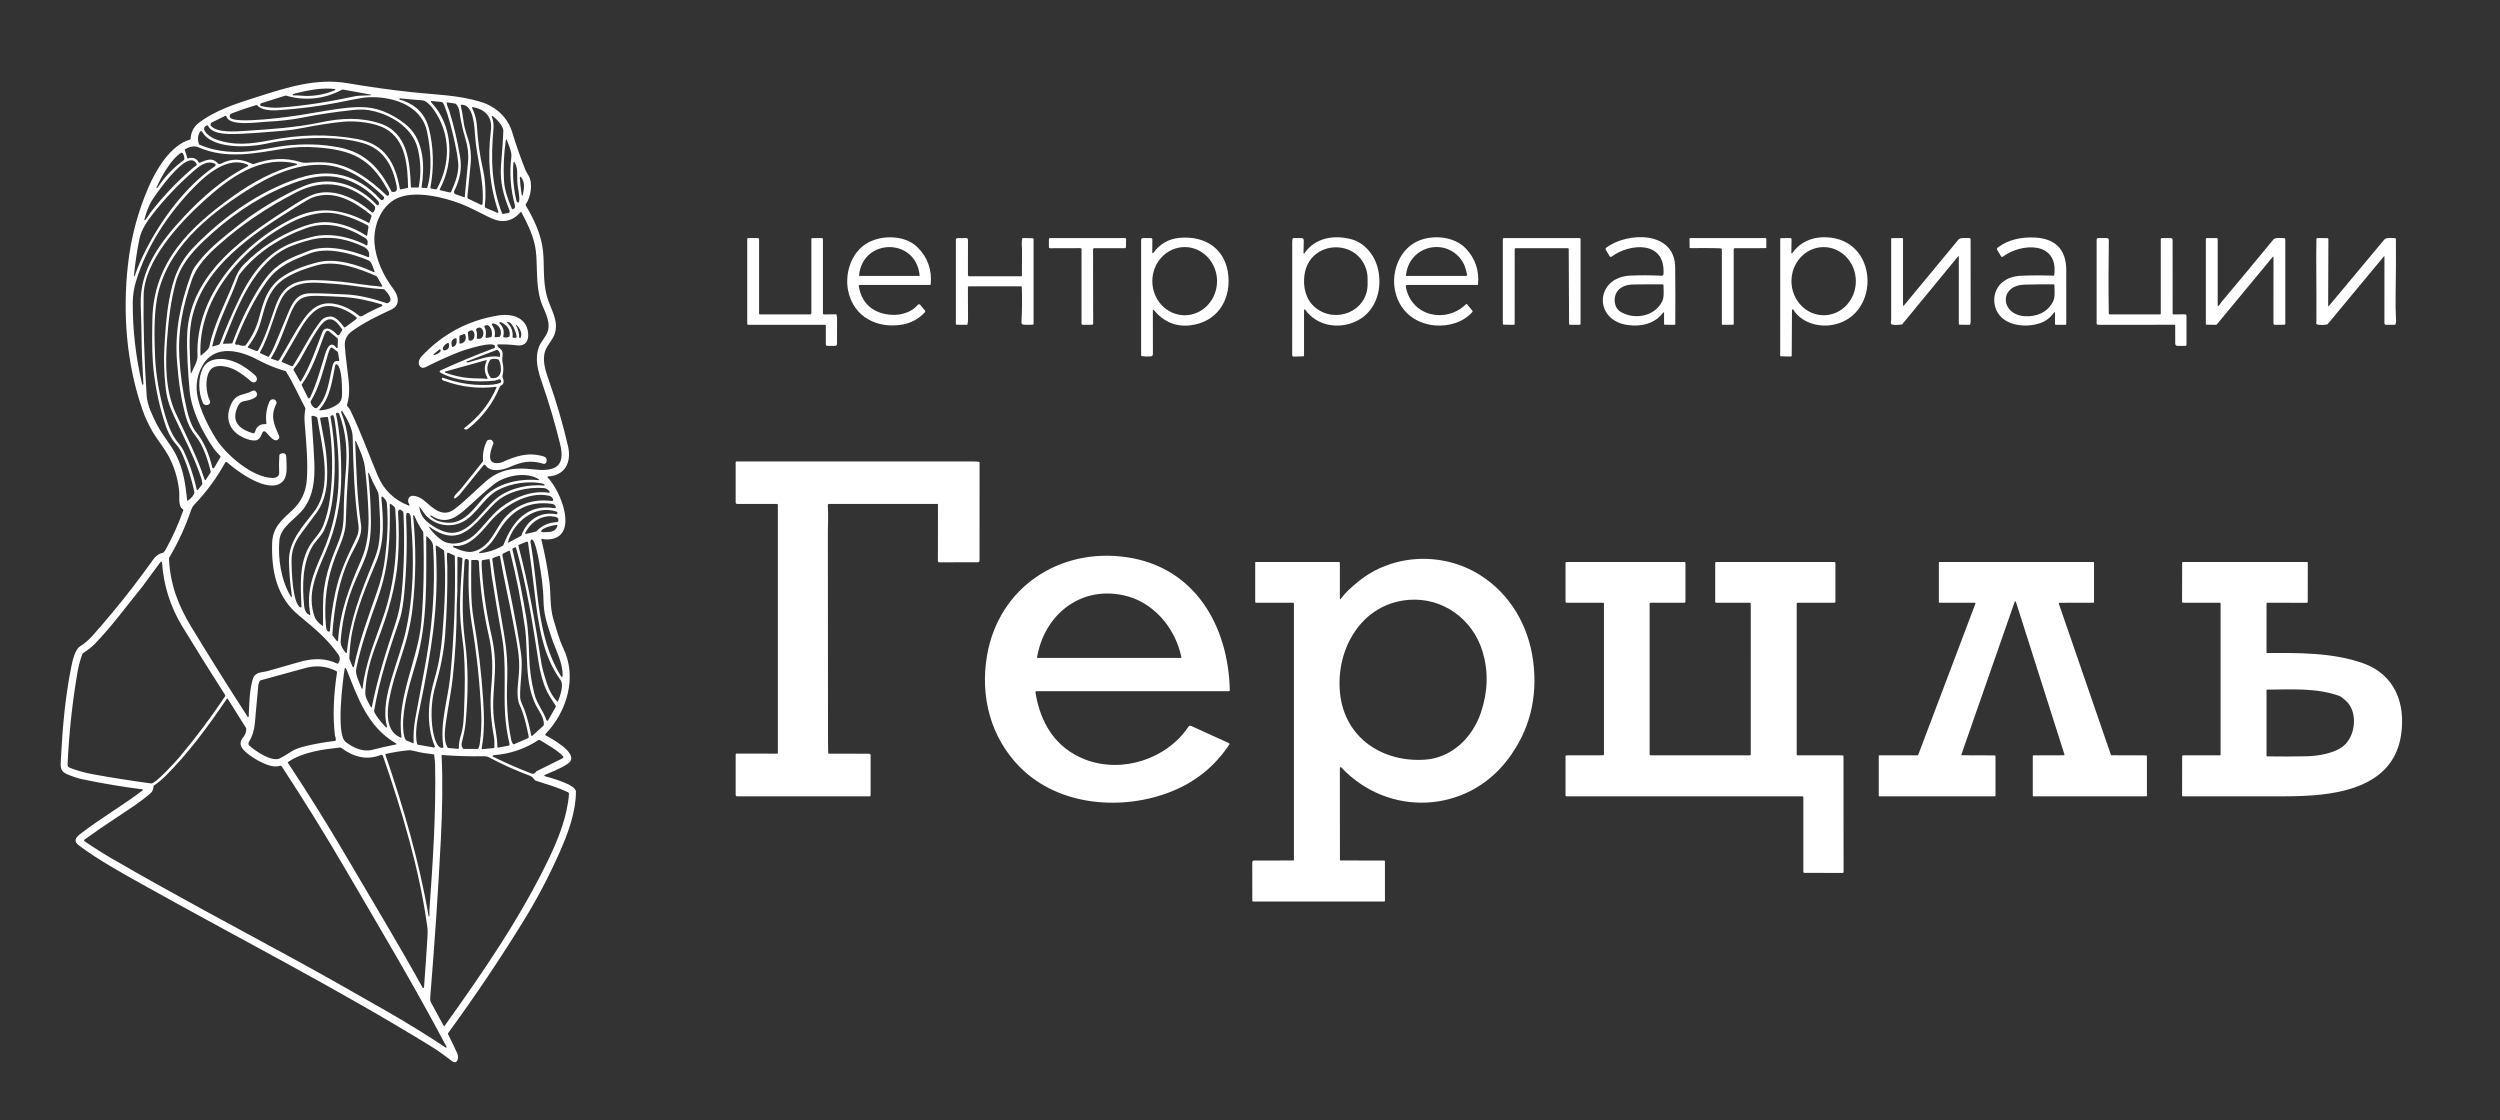<?xml version="1.0" encoding="UTF-8"?> <svg xmlns="http://www.w3.org/2000/svg" width="2163" height="969" viewBox="0 0 2163 969" fill="none"><rect x="0" y="0" width="2163" height="969" fill="#333333" stroke="none"/> <path d="M471.32 671.56C476.03 672.74 498.29 678.93 498.29 684.75C498.29 702.72 491.39 721.19 484.19 737.4C474.97 758.133 464.76 777.607 453.56 795.82C432.933 829.347 411.01 861.977 387.79 893.71C387.664 893.882 387.588 894.086 387.57 894.299C387.552 894.513 387.594 894.728 387.69 894.92C390.517 900.427 393.183 905.973 395.69 911.56C397.22 914.95 395.86 921.74 390.82 917.91C385.23 913.67 379.78 909.52 373.73 905.79C292.17 855.52 206.82 811.99 123.26 765.23C104.55 754.76 85.68 744.39 68.43 731.61C63.57 728.01 65.04 724.97 69.13 721.79C86.59 708.27 105.82 697.19 123.4 683.84C123.479 683.78 123.539 683.697 123.572 683.603C123.605 683.508 123.609 683.407 123.585 683.311C123.56 683.215 123.507 683.13 123.433 683.065C123.359 683.001 123.268 682.961 123.17 682.95C105.977 680.757 88.93 677.9 72.03 674.38C67.537 673.447 62.84 671.927 57.94 669.82C51.69 667.13 52.35 663.18 52.69 656.61C54.04 629.79 56.49 602.13 61.84 576.07C62.73 571.73 64.91 562.04 69.05 559.41C73.143 556.803 76.807 553.68 80.04 550.04C92.08 536.493 103.64 522.543 114.72 508.19C120.84 500.27 126.12 493.01 132.89 483.66C134.99 480.76 137.693 478.95 141 478.23C141.333 478.157 141.607 477.99 141.82 477.73C142.38 477.057 142.873 476.333 143.3 475.56C149.327 464.7 154.413 453.383 158.56 441.61C158.632 441.408 158.631 441.186 158.556 440.985C158.481 440.784 158.337 440.615 158.15 440.51C153.82 438.07 155.49 428.95 155.03 424.83C153.757 413.217 150.433 402.67 145.06 393.19C141.39 386.69 135.36 379.41 131.81 373.18C128.323 367.04 125.493 360.873 123.32 354.68C109.36 314.84 106.02 270.81 110.73 228.75C113.317 205.677 119.2 183.497 128.38 162.21C134.87 147.13 147.4 125.61 164.35 120.79C164.489 120.752 164.614 120.672 164.705 120.558C164.797 120.445 164.851 120.306 164.86 120.16C165.3 114.34 167.507 109.863 171.48 106.73C185.94 95.32 205.13 89.38 222.95 83.72C248.4 75.63 273.67 67.35 300.82 72C319.193 75.147 337.647 77.727 356.18 79.74C376.01 81.89 395.99 82.16 415.27 87.92C428.75 91.95 439.16 101.15 443.24 114.64C446.58 125.687 450.397 136.55 454.69 147.23C454.997 147.997 455.86 149.553 457.28 151.9C461.24 158.44 459.35 170.41 454.88 176.8C454.68 177.08 454.67 177.37 454.85 177.67C461.93 189.52 468.15 202.67 469.75 216.5C471.11 228.24 469.53 242.53 473.03 255.81C475.96 266.95 484.04 277.32 479.8 289.26C478.14 293.92 473.52 298.81 471.86 303.19C468.87 311.04 471.81 320.4 474.49 328.01C481.53 347.977 487.197 367.39 491.49 386.25C494.56 399.72 489.07 411.47 474.11 412.21C474.009 412.215 473.912 412.249 473.83 412.308C473.748 412.368 473.685 412.449 473.649 412.544C473.613 412.638 473.605 412.741 473.627 412.84C473.648 412.939 473.698 413.029 473.77 413.1C482.82 422.09 495.94 451 485.15 462.39C481.16 466.6 474.49 467.37 468.9 466.28C468.826 466.266 468.75 466.271 468.678 466.294C468.606 466.317 468.542 466.358 468.49 466.413C468.438 466.468 468.401 466.535 468.382 466.608C468.363 466.68 468.362 466.757 468.38 466.83C471.347 478.89 473.663 491.073 475.33 503.38C476.68 513.44 475.63 525.17 478.81 535.74C481.4 544.34 483.68 553.15 487.57 561.3C499.51 586.31 490.31 616.03 471.95 635.06C471.867 635.146 471.805 635.251 471.769 635.365C471.734 635.479 471.724 635.599 471.743 635.716C471.761 635.834 471.807 635.945 471.876 636.041C471.945 636.137 472.035 636.216 472.14 636.27C477.05 638.88 499.57 651.07 493.12 659.07C489.89 663.08 476.35 668.2 471.22 670.56C471.121 670.606 471.039 670.681 470.985 670.776C470.932 670.87 470.909 670.979 470.92 671.088C470.931 671.198 470.975 671.301 471.046 671.386C471.118 671.47 471.214 671.531 471.32 671.56ZM289.7 77.04C279.33 75.6 267.12 77.96 257.05 80.44C255.73 80.76 253.22 81.19 253.27 82.03C253.29 82.37 253.47 82.533 253.81 82.52C257.75 82.36 262.18 83.05 265.4 83.03C273.953 82.983 282.097 81.313 289.83 78.02C289.935 77.978 290.023 77.902 290.081 77.804C290.138 77.706 290.161 77.592 290.146 77.479C290.131 77.367 290.079 77.263 289.998 77.183C289.918 77.104 289.813 77.053 289.7 77.04ZM295.81 77.67C280.87 85.65 264.21 87.57 247.73 82.8C247.377 82.7 247.023 82.703 246.67 82.81L225.94 89.34C225.682 89.424 225.459 89.589 225.304 89.811C225.148 90.033 225.069 90.299 225.078 90.57C225.087 90.841 225.184 91.101 225.354 91.312C225.524 91.523 225.757 91.673 226.02 91.74C231.26 93 236.487 93.453 241.7 93.1C264.28 91.56 286.27 87.71 308.37 83.06C309.98 82.72 320.73 82.47 320.75 82.45C320.977 82.083 320.88 81.863 320.46 81.79L296.91 77.5C296.523 77.427 296.157 77.483 295.81 77.67ZM239.25 95.43C235.04 95.68 226.28 95.51 222.58 91.13C222.347 90.857 222.06 90.773 221.72 90.88C214.54 93.04 207.447 95.45 200.44 98.11C199.02 98.65 198.34 99.94 198.85 101.33C201.32 108.08 253.77 100.59 259.67 99.57C277.903 96.41 290.407 94.43 297.18 93.63C311.45 91.94 323.07 91.86 336.11 98.23C343.17 101.677 348.95 105.543 353.45 109.83C366.86 122.6 367.57 144.61 364.75 161.76C364.683 162.173 364.857 162.397 365.27 162.43L368.96 162.77C369.307 162.803 369.537 162.65 369.65 162.31C374.25 147.96 372.55 128.01 369.36 113.48C364.23 90.09 337.66 82.82 316.97 84.25C314.33 84.43 307.777 85.597 297.31 87.75C278.15 91.683 258.797 94.243 239.25 95.43ZM371.05 110.96C375.14 126.53 375.65 145.34 372.42 161.97C372.293 162.65 372.57 163.05 373.25 163.17L376.75 163.8C377.377 163.907 377.843 163.683 378.15 163.13C390.05 141.25 389.87 115.64 375.27 94.95C373.15 91.95 369.1 87.03 365.25 86.78C359.39 86.4 353.023 85.84 346.15 85.1C346.024 85.089 345.898 85.12 345.792 85.188C345.685 85.256 345.604 85.358 345.562 85.477C345.52 85.596 345.518 85.725 345.558 85.846C345.597 85.966 345.675 86.069 345.78 86.14C346.46 86.57 347.93 86.69 348.78 87C360.567 91.32 367.99 99.307 371.05 110.96ZM373.23 88.7C392.19 108.6 393.03 140.39 380.51 163.69C380.464 163.774 380.439 163.868 380.436 163.964C380.432 164.06 380.451 164.155 380.491 164.242C380.531 164.329 380.59 164.406 380.665 164.466C380.739 164.527 380.826 164.569 380.92 164.59L388.93 166.49C389.637 166.657 390.133 166.407 390.42 165.74C393.84 157.83 397.32 149.35 396.43 140.56C395.937 135.727 395.027 130.297 393.7 124.27C391.05 112.32 388.46 101.64 384.27 90.78C384.01 90.113 383.507 89.37 382.76 88.55C382.573 88.35 382.343 88.237 382.07 88.21L373.14 87.39C373.092 87.386 373.044 87.393 372.999 87.411C372.954 87.429 372.915 87.457 372.883 87.493C372.851 87.528 372.827 87.571 372.815 87.618C372.802 87.664 372.801 87.713 372.81 87.76C372.86 87.99 373.07 88.52 373.23 88.7ZM398.08 135.72C399.82 146.17 397.84 155.7 393.01 165.2C392.877 165.461 392.802 165.747 392.789 166.039C392.777 166.332 392.827 166.623 392.937 166.895C393.047 167.167 393.214 167.413 393.426 167.615C393.639 167.818 393.893 167.973 394.17 168.07L401.71 170.7C401.752 170.716 401.797 170.721 401.842 170.716C401.887 170.712 401.93 170.696 401.967 170.672C402.005 170.648 402.037 170.615 402.06 170.577C402.083 170.538 402.097 170.495 402.1 170.45C403.093 160.29 404.047 150.137 404.96 139.99C405.547 133.437 404.773 126.747 402.64 119.92C400.09 111.75 398.42 102.95 397.52 96.75C397.147 94.143 396.193 91.927 394.66 90.1C394.447 89.84 394.177 89.687 393.85 89.64L386.96 88.58C386.553 88.513 386.377 88.683 386.43 89.09C386.72 91.48 388.22 94.22 388.7 95.79C392.713 108.897 395.84 122.207 398.08 135.72ZM407.19 141.94C406.237 151.3 405.293 160.76 404.36 170.32C404.325 170.672 404.4 171.025 404.574 171.333C404.747 171.641 405.011 171.888 405.33 172.04L416.13 177.19C416.272 177.259 416.429 177.292 416.587 177.286C416.745 177.281 416.9 177.237 417.037 177.158C417.174 177.079 417.289 176.968 417.374 176.834C417.458 176.7 417.508 176.548 417.52 176.39C419.03 155.96 412.44 137.55 411.03 117.49C410.43 109.04 409.7 90.01 398.99 90.63C398.67 90.65 398.547 90.813 398.62 91.12C399.467 94.627 400.357 99.75 401.29 106.49C402.19 113.05 405.51 120.35 406.51 126.26C407.457 131.853 407.683 137.08 407.19 141.94ZM419.99 171.61C419.94 173.6 419.43 176.43 419.5 178.9C419.513 179.327 419.72 179.627 420.12 179.8L430.4 184.12C430.516 184.167 430.642 184.179 430.765 184.157C430.888 184.134 431.001 184.077 431.092 183.993C431.183 183.909 431.247 183.8 431.277 183.681C431.306 183.562 431.301 183.436 431.26 183.32C423.29 159.96 421.74 137.17 424.74 112.75C426.14 101.42 420.14 94.67 409.24 92.75C408.427 92.61 408.2 92.913 408.56 93.66C411.02 98.793 412.4 104.073 412.7 109.5C413.4 122.227 415.17 134.81 418.01 147.25C419.55 153.99 420.21 162.11 419.99 171.61ZM328.84 106.83C352.92 114.73 354.63 140.52 355.51 161.73C355.523 162.077 355.703 162.25 356.05 162.25H361.56C362.02 162.25 362.293 162.023 362.38 161.57C364.407 150.563 364.097 139.607 361.45 128.7C356.82 109.63 336.54 98.07 318.59 95.24C314.95 94.667 310.553 94.647 305.4 95.18C290.247 96.76 275.2 99.047 260.26 102.04C253.04 103.48 240.95 104.9 230.99 105.29C223.75 105.58 198.41 109.68 196.01 100.87C195.976 100.743 195.914 100.625 195.83 100.525C195.745 100.425 195.639 100.345 195.519 100.29C195.4 100.236 195.27 100.208 195.139 100.21C195.007 100.212 194.878 100.242 194.76 100.3L183.21 105.98C182.942 106.111 182.709 106.303 182.528 106.541C182.348 106.778 182.225 107.054 182.169 107.347C182.114 107.64 182.128 107.942 182.21 108.229C182.291 108.516 182.439 108.78 182.64 109C188.18 115.04 203.61 113.79 212.01 113.25C233.98 111.84 256.15 110.37 277.76 105.82C295.53 102.08 311.98 101.29 328.84 106.83ZM426.95 111.41C424.61 137.41 425.06 159.9 434.36 184.6C434.507 184.993 434.79 185.157 435.21 185.09L439.6 184.39C439.842 184.352 440.073 184.259 440.275 184.12C440.477 183.981 440.645 183.798 440.767 183.584C440.889 183.371 440.962 183.134 440.979 182.889C440.997 182.644 440.96 182.398 440.87 182.17C435.64 169.01 432.43 157.87 433.45 143.44C434.15 133.42 435.15 123.39 435.48 113.34C435.63 108.99 429.47 102.86 426.27 100.38C426.188 100.312 426.085 100.274 425.979 100.271C425.872 100.268 425.767 100.301 425.681 100.364C425.596 100.427 425.533 100.517 425.504 100.619C425.475 100.722 425.48 100.831 425.52 100.93C426.793 104.337 427.27 107.83 426.95 111.41ZM209 115.74C202.08 115.98 183.95 117.46 180.03 108.88C179.877 108.54 179.617 108.407 179.25 108.48C177.75 108.78 176.887 109.567 176.66 110.84C175.99 114.57 183.05 119.19 185.81 120.23C202.12 126.41 216.78 124.65 234.05 121.29C259.02 116.42 283.65 115.67 308.75 120.22C333.19 124.66 341.87 140.75 345.95 163.27C345.966 163.361 345.999 163.449 346.049 163.527C346.099 163.605 346.165 163.672 346.241 163.724C346.318 163.776 346.404 163.813 346.495 163.831C346.586 163.849 346.679 163.849 346.77 163.83L352.5 162.7C352.893 162.62 353.083 162.38 353.07 161.98C352.58 143.41 351.28 121.41 333.5 111.34C324.34 106.14 308.15 104.31 297.25 105.3C287.643 106.167 275.997 107.947 262.31 110.64C256.35 111.813 250.77 112.627 245.57 113.08C227.943 114.613 215.753 115.5 209 115.74ZM228.78 124.63C214.99 127.59 183.25 129.13 174.94 114.01C174.844 113.836 174.704 113.691 174.534 113.589C174.363 113.488 174.169 113.433 173.971 113.431C173.772 113.429 173.577 113.48 173.405 113.578C173.232 113.676 173.089 113.818 172.99 113.99C171.097 117.27 170.797 120.773 172.09 124.5C172.203 124.833 172.42 125.07 172.74 125.21C187.87 131.9 205.32 132.65 221.49 130.22C229.76 128.98 239.13 127.03 246.22 126.17C262.567 124.177 278.243 124.617 293.25 127.49C316.16 131.89 328.68 145.76 338.63 165.53C338.777 165.83 339.017 166 339.35 166.04C343.47 166.55 343.81 163.96 343.16 160.66C339.75 143.47 331.97 129.07 314.16 123.85C304.92 121.15 293.95 119.673 281.25 119.42C263.51 119.07 246.1 120.91 228.78 124.63ZM437.57 121.81C435.95 133.303 435.43 144.607 436.01 155.72C436.47 164.48 439.54 172.7 442.89 180.66C443.03 180.987 443.27 181.103 443.61 181.01C445.37 180.503 446 179.333 445.5 177.5C441.673 163.553 440.657 149.55 442.45 135.49C442.95 131.58 439.91 125.04 438.73 121.7C438.183 120.153 437.797 120.19 437.57 121.81ZM334.31 168.94C334.49 169.11 334.713 169.23 334.954 169.286C335.196 169.343 335.448 169.334 335.685 169.26C335.922 169.187 336.136 169.052 336.303 168.869C336.471 168.687 336.587 168.462 336.64 168.22C337.04 166.38 335.66 164.82 334.91 163.46C320.25 136.53 303.52 129.68 274.03 127.53C264.277 126.823 255.02 127.163 246.26 128.55C221.31 132.5 196.16 138.11 171.76 127.48C167.8 125.75 163.74 127.11 160.17 129.03C159.89 129.177 159.797 129.403 159.89 129.71L162.1 136.78C162.18 137.053 162.357 137.147 162.63 137.06C166.743 135.727 169.87 136.883 172.01 140.53C172.197 140.85 172.463 140.943 172.81 140.81C178.57 138.55 183.31 135.83 188.26 141.12C188.612 141.498 189.077 141.753 189.585 141.845C190.093 141.936 190.618 141.861 191.08 141.63C200.85 136.76 208.21 137.23 218.53 141.89C218.85 142.037 219.177 142.05 219.51 141.93C232.91 137.1 246.69 135.93 260.25 140.29C261.79 140.783 263.323 140.97 264.85 140.85C271.57 140.323 277.43 140.24 282.43 140.6C302.49 142.06 320 155.27 334.31 168.94ZM157.98 132.46C157.839 132.266 157.63 132.132 157.394 132.085C157.159 132.039 156.914 132.083 156.71 132.21C147.86 137.78 139.51 152.92 135.36 162.32C135.26 162.54 135.327 162.683 135.56 162.75C135.74 162.8 136.19 162.57 136.3 162.39C142.447 153.017 150.037 145.05 159.07 138.49C159.33 138.297 159.47 138.043 159.49 137.73C159.597 135.783 159.093 134.027 157.98 132.46ZM129.96 184.2C141.1 169.84 152.61 157.55 167.42 144.89C168.04 144.36 169.41 143.73 170.03 142.95C170.243 142.683 170.28 142.397 170.14 142.09C163.17 126.75 134.98 168.04 132.01 172.58C128.44 178.02 126.67 183.77 124.9 189.92C124.793 190.3 124.933 190.493 125.32 190.5C126.02 190.52 129.25 185.13 129.96 184.2ZM176.16 174.02C154.56 193.54 124.73 226.21 124.27 255.5C123.87 280.587 124.747 309.52 126.9 342.3C127.45 350.65 131.97 359.84 135.73 367.23C140.48 376.58 147.92 384.72 152.39 393.71C158.98 406.96 160.33 418.67 161.94 432.79C162.007 433.343 162.26 433.45 162.7 433.11C164.74 431.55 168.75 428.12 168.09 425.18C165.583 413.973 162.287 403.587 158.2 394.02C156.527 390.113 154.727 387.09 152.8 384.95C146.97 378.49 144.44 371.85 141.99 364.04C136.817 347.573 133.577 330.77 132.27 313.63C131.41 302.24 131.6 287.25 131.84 276.06C132.92 226.45 164.48 196.25 202.01 169.51C218.4 157.84 236.91 147.55 256.59 142.71C256.658 142.695 256.721 142.664 256.775 142.621C256.83 142.577 256.874 142.522 256.904 142.459C256.935 142.396 256.951 142.326 256.952 142.256C256.953 142.185 256.939 142.115 256.91 142.05C256.797 141.803 256.563 141.64 256.21 141.56C224.53 133.93 197.88 154.39 176.16 174.02ZM444.13 141.93C443.403 152.35 444.323 163.03 446.89 173.97C446.942 174.192 447.057 174.396 447.22 174.56C451.2 178.55 448.36 163.91 448.25 163.28C447.4 158.43 447.49 153.58 447.42 148.25C447.373 145.463 446.627 142.807 445.18 140.28C445.137 140.209 445.074 140.152 444.999 140.115C444.924 140.079 444.84 140.066 444.757 140.076C444.675 140.087 444.597 140.121 444.534 140.175C444.47 140.229 444.424 140.3 444.4 140.38C444.26 140.9 444.17 141.417 444.13 141.93ZM185.9 141.63C178.68 138.22 171.89 144.16 166.85 148.59C153.43 160.377 141.55 173.003 131.21 186.47C126.79 192.24 122.11 199.32 120.61 206.77C118.537 217.003 116.957 227.587 115.87 238.52C115.858 238.609 115.88 238.701 115.932 238.776C115.984 238.851 116.062 238.905 116.149 238.925C116.237 238.945 116.328 238.931 116.404 238.886C116.481 238.84 116.536 238.767 116.56 238.68C119.167 231.153 122.36 223.693 126.14 216.3C139.89 189.42 160.8 160.89 186.07 143.72C186.245 143.599 186.385 143.435 186.476 143.243C186.567 143.05 186.606 142.838 186.589 142.626C186.572 142.414 186.499 142.21 186.378 142.036C186.257 141.861 186.092 141.721 185.9 141.63ZM159.06 187.56C174.27 171.23 192.95 154.61 214.31 143.86C214.434 143.799 214.538 143.704 214.611 143.586C214.683 143.468 214.72 143.332 214.718 143.194C214.716 143.055 214.675 142.92 214.599 142.805C214.523 142.689 214.416 142.597 214.29 142.54C197.32 134.73 178.91 150.74 167.7 162.19C145.32 185.07 126.8 213.39 117.71 243.24C115.843 249.36 114.893 255.61 114.86 261.99C114.753 285.403 117.46 308.887 122.98 332.44C123.003 332.575 123.078 332.696 123.188 332.778C123.299 332.859 123.436 332.894 123.572 332.876C123.708 332.858 123.832 332.788 123.917 332.68C124.003 332.573 124.043 332.437 124.03 332.3C123.6 321.78 122.84 310.61 122.64 300.55C122.4 288.46 122.29 276.39 121.78 264.3C120.47 233.3 139.11 208.98 159.06 187.56ZM332.06 172.17C332.292 171.844 332.399 171.446 332.363 171.048C332.326 170.65 332.148 170.278 331.86 170C317.59 156.16 300.7 144.28 281.25 142.77C257.02 140.89 232.92 152.35 212.75 165.27C178.37 187.28 143.65 216.31 135.87 258.08C133.06 273.18 133.55 292.93 134.14 308.06C134.8 325 138.24 343.45 143.01 359.68C145.62 368.57 149.15 377.45 154.8 383.91C156.433 385.777 157.707 387.663 158.62 389.57C163.773 400.343 167.617 411.627 170.15 423.42C170.176 423.544 170.237 423.659 170.326 423.75C170.414 423.841 170.527 423.905 170.651 423.935C170.775 423.964 170.904 423.958 171.025 423.916C171.145 423.874 171.251 423.8 171.33 423.7L174.71 419.44C174.963 419.12 175.07 418.76 175.03 418.36C174.823 416.487 174.64 415.297 174.48 414.79C168.73 396.67 158.8 377.91 150.56 359.98C146.26 350.61 144.18 344.06 143.2 334.57C141.927 322.25 141.603 310.833 142.23 300.32C143.05 286.62 143.85 273.25 146.31 259.72C149.87 240.14 154.92 226.7 168.69 212.69C193.98 186.94 225 165.19 258.26 154.21C286.007 145.05 309.54 151.08 328.86 172.3C329.96 173.51 331.14 173.48 332.06 172.17ZM299.13 155.23C281.02 149.09 263.32 154.22 246.35 161.35C220.16 172.35 197.05 188.72 176.51 208.25C165.32 218.88 155.91 230.15 152.03 244.5C147.67 260.61 145.84 276.74 144.58 293.46C143.02 314.35 142.97 337.98 152.04 357.45C160.78 376.23 170.67 395.22 177.02 414.94C177.052 415.046 177.113 415.14 177.197 415.211C177.281 415.283 177.385 415.328 177.495 415.343C177.605 415.358 177.718 415.341 177.819 415.294C177.921 415.248 178.008 415.173 178.07 415.08L182.03 409.03C182.166 408.825 182.257 408.594 182.298 408.351C182.339 408.108 182.33 407.859 182.27 407.62C179.74 397.92 175.92 385.46 169.53 377.62C165.417 372.573 162.493 366.87 160.76 360.51C156.45 344.67 154.43 329.24 153.14 312.74C151.06 286.13 156.18 262.63 165.17 237.81C166.237 234.863 167.413 232.49 168.7 230.69C178.93 216.42 190.58 207.3 207.46 193.98C220.16 183.947 234.92 174.66 251.74 166.12C259.427 162.22 265.58 159.7 270.2 158.56C291.18 153.38 311.21 161.58 325.98 177.23C326.233 177.49 326.533 177.58 326.88 177.5C328.73 177.06 327.9 174.8 326.99 173.79C319.177 165.063 309.89 158.877 299.13 155.23ZM452.54 167.62C453.57 162.71 454.24 157.17 450.67 153.18C450.597 153.095 450.499 153.035 450.39 153.01C450.281 152.984 450.166 152.993 450.063 153.037C449.96 153.08 449.873 153.155 449.815 153.251C449.757 153.347 449.731 153.458 449.74 153.57C450.02 158.277 450.513 162.947 451.22 167.58C451.593 170.007 452.033 170.02 452.54 167.62ZM161.91 290.51C163.52 235.59 214.27 202.58 255.36 176.64C263.147 171.72 269.063 168.707 273.11 167.6C290.55 162.82 308.79 172.4 321.67 183.68C321.763 183.76 321.871 183.821 321.988 183.859C322.104 183.897 322.227 183.912 322.349 183.903C322.471 183.893 322.589 183.86 322.697 183.805C322.806 183.749 322.902 183.673 322.98 183.58C324.993 181.187 325.103 179.133 323.31 177.42C304.08 159 280.93 153.8 256.52 166.33C231.213 179.317 208.863 194.45 189.47 211.73C179.66 220.47 170.17 229.84 165.74 242.9C158.43 264.43 153.92 285.02 155.11 307.98C155.917 323.52 158.073 338.89 161.58 354.09C163.09 360.63 165.71 369.16 169.96 374.27C176.95 382.68 181.19 393.99 183.68 404.48C183.719 404.655 183.81 404.814 183.941 404.937C184.072 405.059 184.237 405.139 184.414 405.166C184.592 405.193 184.773 405.166 184.935 405.088C185.096 405.01 185.231 404.885 185.32 404.73L190.73 395.51C190.943 395.143 190.9 394.813 190.6 394.52C188.2 392.17 186.16 389.92 184.29 387.16C174.74 373.09 165.63 354.87 164.04 337.77C162.59 322.28 161.53 303.78 161.91 290.51ZM346.07 170.55C330.25 176.06 322.81 194.88 324 210.35C325.08 224.36 331.79 238.72 340.2 249.8C344.96 256.07 346.51 264.07 338.72 267.75C326.87 273.34 315.48 278.66 304.7 286.42C300.147 289.693 298.02 293.947 298.32 299.18C298.54 303.02 299.273 309.877 300.52 319.75C301.86 330.29 303.36 340.46 300.22 350.21C300.107 350.55 300.163 350.857 300.39 351.13C301.743 352.763 302.637 354.03 303.07 354.93C312.04 373.43 318.89 392.65 326.84 411.57C332.06 423.983 341.05 432.633 353.81 437.52C353.885 437.548 353.967 437.553 354.044 437.534C354.122 437.516 354.193 437.474 354.247 437.415C354.3 437.355 354.335 437.281 354.347 437.202C354.358 437.123 354.345 437.042 354.31 436.97C353.61 435.51 352.79 433.88 353.18 432.25C354.7 425.92 363.54 430.22 366.47 432.68C374.58 439.47 382.74 448.45 393.35 440.41C402.26 433.66 410.46 425.05 420.68 416.2C432.32 406.13 445.28 404.19 460.08 405.98C478.13 408.16 489.87 405.6 484.64 384.33C480.127 365.983 475.013 348.597 469.3 332.17C465.59 321.48 462.31 310.72 466.32 300.11C468.31 294.85 473.05 290.92 474.24 285.49C476.19 276.53 470.29 268.03 467.96 260.7C463.22 245.79 465.28 228.97 463.49 216.25C461.82 204.39 456.6 194 451.09 183.53C451.061 183.476 451.019 183.43 450.968 183.396C450.918 183.361 450.859 183.34 450.798 183.333C450.737 183.326 450.676 183.334 450.619 183.356C450.561 183.378 450.51 183.414 450.47 183.46C443.443 191.607 434.88 193.353 424.78 188.7C417.56 185.37 406.95 179.46 398.79 176.35C383.99 170.71 361.5 165.17 346.07 170.55ZM319.54 192.64L321.41 187.18C321.483 186.963 321.487 186.73 321.423 186.511C321.358 186.293 321.228 186.1 321.05 185.96C306.89 174.68 289.07 163.7 270.18 170.99C268.027 171.823 263.23 174.573 255.79 179.24C218.66 202.54 174.15 231.35 165.53 278.08C163.03 291.63 164.3 308.39 165.06 322.94C165.06 322.985 165.076 323.028 165.106 323.063C165.135 323.097 165.175 323.12 165.22 323.127C165.264 323.134 165.309 323.125 165.348 323.102C165.387 323.079 165.416 323.043 165.43 323C167.18 319 171.06 312.57 170.88 308.33C168.57 255.73 210.41 209.47 254.98 188.24C277.13 177.69 298.08 181.42 319.02 192.84C319.067 192.865 319.118 192.879 319.171 192.882C319.223 192.885 319.276 192.877 319.325 192.858C319.375 192.839 319.419 192.81 319.456 192.772C319.493 192.735 319.522 192.69 319.54 192.64ZM317.66 203.72L318.77 196.56C318.822 196.235 318.772 195.903 318.627 195.609C318.481 195.315 318.248 195.074 317.96 194.92C308.26 189.72 296.97 185.24 286.26 184.22C275.53 183.21 262.8 187 253.72 191.45C211.69 212.04 170.98 257.34 173.47 307.33C173.471 307.394 173.491 307.457 173.528 307.51C173.564 307.563 173.615 307.604 173.675 307.629C173.734 307.653 173.799 307.66 173.863 307.647C173.926 307.635 173.984 307.605 174.03 307.56C176.33 305.38 180.63 302.6 181.24 299.5C184.86 280.94 195.28 261.8 202.51 243.18C204.82 237.23 207.02 232.85 211.03 228.76C224.577 214.947 240.443 204.463 258.63 197.31C265.543 194.583 271.413 192.973 276.24 192.48C290.5 191.01 305.25 196.18 317.05 203.99C317.397 204.217 317.6 204.127 317.66 203.72ZM315.68 205.78C300.14 196.13 282.63 191 264.68 197.46C244.19 204.84 225.96 216.03 211.39 232.37C208.43 235.683 206.727 237.993 206.28 239.3C199.34 259.52 188.24 278.34 183.72 299.31C183.707 299.375 183.711 299.443 183.732 299.507C183.753 299.57 183.79 299.627 183.839 299.672C183.888 299.717 183.948 299.749 184.013 299.765C184.078 299.78 184.146 299.778 184.21 299.76L188.77 298.41C189.59 298.17 190.15 297.65 190.45 296.85C195.443 283.743 200.96 270.95 207 258.47C218.35 235.04 233.44 214.86 259.95 207.77C265.36 206.32 270.92 204.34 276.23 203.76C289.22 202.36 301.91 205.23 314.27 210.82C315.143 211.213 315.903 211.65 316.55 212.13C316.666 212.215 316.8 212.27 316.943 212.289C317.085 212.309 317.229 212.292 317.364 212.242C317.498 212.191 317.617 212.108 317.711 211.999C317.804 211.89 317.87 211.76 317.9 211.62C318.47 208.97 318.1 207.28 315.68 205.78ZM252.3 212.77C219.61 225.6 204.86 267.05 192.96 296.81C192.787 297.25 192.937 297.46 193.41 297.44L200.37 297.17C200.763 297.157 201.027 296.967 201.16 296.6C206.873 280.927 214.01 265.933 222.57 251.62C227.71 243.013 232.917 236.453 238.19 231.94C247.2 224.24 256.89 221.14 267.26 217.01C282.25 211.04 303.94 216.48 318.55 222.47C319.023 222.67 319.293 222.513 319.36 222C319.92 217.78 318.08 215.1 314.17 213.28C301.43 207.36 288.95 204.5 275.13 206.25C268.05 207.15 258.41 210.37 252.3 212.77ZM206.61 298.32C208.283 299.093 210.007 299.353 211.78 299.1C212.14 299.053 212.43 298.883 212.65 298.59C217.85 291.69 221.613 284.07 223.94 275.73C227.13 264.27 229.55 253.72 237.98 244.87C246.81 235.6 262.21 230.14 275.04 226.89C290.15 223.08 309.61 228.93 323.34 235.46C323.435 235.508 323.542 235.525 323.647 235.509C323.751 235.493 323.849 235.444 323.926 235.371C324.003 235.297 324.056 235.2 324.079 235.095C324.101 234.989 324.091 234.88 324.05 234.78C322.88 232.06 321.63 226.39 318.8 225.24C303.77 219.14 283.07 213.35 267.82 219.35C253.03 225.17 240.77 229.9 231.01 243.31C219.7 258.86 209.97 279.45 203.45 296.7C203.31 297.073 203.363 297.41 203.61 297.71C204.09 298.283 204.747 298.457 205.58 298.23C205.933 298.137 206.277 298.167 206.61 298.32ZM214.75 300.81L221.6 303.63C221.924 303.76 222.284 303.767 222.612 303.651C222.94 303.535 223.213 303.304 223.38 303C229.85 291.33 233.91 277.21 238.46 264.62C244.48 247.95 254.02 242.17 272 242.36C279.433 242.44 287.197 242.897 295.29 243.73C303.71 244.6 318.38 247.05 330.08 248.01C330.191 248.019 330.302 247.998 330.401 247.948C330.501 247.899 330.585 247.824 330.644 247.73C330.704 247.636 330.737 247.528 330.74 247.417C330.743 247.306 330.715 247.196 330.66 247.1L326.25 239.46C326.09 239.18 325.863 238.977 325.57 238.85C310.34 232.22 290.76 224.82 274.03 229.57C261.85 233.02 247.59 237.94 239.31 246.89C230.66 256.23 228.87 267.54 225.31 279.31C223.01 286.93 219.413 293.803 214.52 299.93C214.465 299.999 214.428 300.08 214.41 300.166C214.391 300.253 214.394 300.342 214.416 300.427C214.438 300.512 214.48 300.591 214.538 300.658C214.596 300.724 214.669 300.776 214.75 300.81ZM298.45 254.71C310.47 255.13 323.17 258.46 334.53 262.28C334.823 262.38 335.113 262.373 335.4 262.26C341.22 259.95 335.27 253.15 332.69 250.57C332.457 250.343 332.177 250.22 331.85 250.2C318.53 249.56 305.06 246.84 292.6 245.82C287.32 245.38 282.037 245.003 276.75 244.69C262.9 243.87 249.69 245.95 243.08 259.33C237.02 271.59 233.19 290.36 225.02 304.71C224.78 305.13 224.88 305.44 225.32 305.64L231.78 308.62C232.207 308.813 232.543 308.713 232.79 308.32C234.557 305.54 236.067 302.623 237.32 299.57C241.12 290.337 244.953 281.12 248.82 271.92C253.12 261.69 256.62 253.97 268.27 253.78C278.31 253.61 287.1 254.31 298.45 254.71ZM280.45 262.8C290.49 260.99 302.77 266.47 310.64 273.11C311.533 273.863 312.51 273.93 313.57 273.31C318.937 270.183 324.51 267.4 330.29 264.96C330.452 264.892 330.589 264.776 330.682 264.627C330.776 264.478 330.82 264.304 330.81 264.128C330.801 263.953 330.737 263.785 330.627 263.647C330.518 263.51 330.369 263.409 330.2 263.36C319.17 260.1 308.58 257.64 296.72 256.94C289.487 256.513 282.247 256.193 275 255.98C259.83 255.54 256.01 259.64 250.42 273.47C245.59 285.41 241.43 298.79 234.56 309.69C234.353 310.017 234.433 310.243 234.8 310.37L239.82 312.13C240.128 312.24 240.464 312.24 240.772 312.131C241.08 312.021 241.34 311.809 241.51 311.53C248.42 300.13 254.34 288.39 261.91 277.39C266.52 270.68 272.15 264.3 280.45 262.8ZM285.66 273.83C290.4 273.59 295.04 279.48 297.57 282.92C297.634 283.009 297.715 283.084 297.808 283.141C297.902 283.198 298.006 283.236 298.115 283.253C298.223 283.269 298.335 283.265 298.442 283.238C298.549 283.212 298.651 283.165 298.74 283.1L308.22 276.08C308.349 275.984 308.455 275.86 308.529 275.717C308.603 275.574 308.643 275.416 308.647 275.255C308.651 275.094 308.618 274.934 308.551 274.788C308.484 274.641 308.384 274.512 308.26 274.41C301.34 268.65 290.09 263.48 281.09 265.03C270.92 266.77 263.55 278.17 258.45 287.14C253.59 295.673 248.68 304.11 243.72 312.45C243.678 312.52 243.651 312.599 243.642 312.68C243.633 312.762 243.642 312.844 243.667 312.922C243.693 313 243.735 313.071 243.791 313.131C243.846 313.191 243.914 313.239 243.99 313.27L252.22 316.72C252.461 316.822 252.731 316.834 252.981 316.756C253.232 316.677 253.447 316.512 253.59 316.29C261.79 303.53 269.09 288.14 277.83 277.37C279.61 275.183 282.22 274.003 285.66 273.83ZM278.74 287.81C281.54 280.44 288.85 286.24 291.66 289.64C291.781 289.787 291.935 289.903 292.109 289.98C292.283 290.056 292.473 290.09 292.663 290.08C292.853 290.069 293.038 290.014 293.202 289.918C293.367 289.823 293.506 289.69 293.61 289.53L295.98 285.88C296.187 285.56 296.183 285.243 295.97 284.93C290.35 276.54 284.85 271.86 277.04 282.05C273.587 286.557 268.06 295.86 260.46 309.96C258.84 312.967 256.71 316.023 254.07 319.13C253.85 319.383 253.82 319.657 253.98 319.95L259.42 329.72C259.472 329.812 259.548 329.889 259.639 329.944C259.73 329.998 259.833 330.027 259.939 330.029C260.045 330.031 260.15 330.006 260.243 329.955C260.336 329.904 260.414 329.83 260.47 329.74C268.36 316.7 273.36 301.97 278.74 287.81ZM281.59 305.57C283.06 300.93 286.22 294.45 290.94 300.88C291.023 300.995 291.141 301.081 291.275 301.126C291.41 301.17 291.555 301.172 291.691 301.13C291.827 301.088 291.946 301.005 292.032 300.892C292.118 300.779 292.166 300.642 292.17 300.5L292.29 293.49C292.297 293.123 292.16 292.823 291.88 292.59L284.59 286.55C284.396 286.387 284.168 286.269 283.923 286.204C283.679 286.139 283.423 286.127 283.173 286.171C282.924 286.215 282.687 286.313 282.479 286.458C282.271 286.602 282.097 286.791 281.97 287.01C281.25 288.25 280.647 289.53 280.16 290.85C275.1 304.55 269.8 320.65 261.16 332.49C260.953 332.77 260.927 333.067 261.08 333.38L266.4 344.06C266.485 344.23 266.616 344.374 266.778 344.473C266.941 344.573 267.128 344.625 267.318 344.624C267.509 344.623 267.695 344.569 267.856 344.467C268.017 344.366 268.147 344.221 268.23 344.05C274.17 331.61 277.45 318.63 281.59 305.57ZM271.9 352.75C272.328 353.054 272.849 353.195 273.371 353.147C273.892 353.099 274.378 352.866 274.74 352.49C283.2 343.74 284.53 330.16 287.16 318.9C288.08 314.94 288.29 311.84 292.89 312.42C292.978 312.43 293.067 312.42 293.151 312.391C293.234 312.361 293.309 312.313 293.371 312.25C293.432 312.187 293.477 312.111 293.503 312.027C293.529 311.944 293.535 311.856 293.52 311.77L292.47 305.16C292.403 304.76 292.21 304.44 291.89 304.2L287.56 300.96C287.434 300.866 287.29 300.799 287.137 300.764C286.984 300.73 286.824 300.728 286.67 300.759C286.515 300.79 286.368 300.853 286.239 300.945C286.11 301.036 286.001 301.154 285.92 301.29C285.147 302.603 284.507 304.09 284 305.75C279.84 319.4 276.42 334.96 268.84 347.16C268.66 347.447 268.617 347.753 268.71 348.08C269.297 350.093 270.36 351.65 271.9 352.75ZM259.46 572.62C270.61 569.49 281.2 569.15 291.78 574.13C292.113 574.29 292.387 574.22 292.6 573.92C294.44 571.413 294.44 568.83 292.6 566.17C283.32 552.77 271.27 542.93 258.82 532.69C239.23 516.58 234.75 494.13 235.46 469.94C235.86 456.36 243.69 449.91 252.79 441.54C260.43 434.513 264.647 425.773 265.44 415.32C266.58 400.38 265.1 384.32 263.55 365.19C263.257 361.583 263.473 357.777 264.2 353.77C264.26 353.437 264.213 353.123 264.06 352.83C258.61 342.62 253.78 331.55 247.53 321.55C247.35 321.263 247.097 321.073 246.77 320.98C238.557 318.633 230.71 315.447 223.23 311.42C208.29 303.38 186.22 297.39 175.4 315.91C171.907 321.883 170.147 328.29 170.12 335.13C170.07 349.23 179.24 367.38 186.9 379.65C195.17 392.91 218.16 413.29 235.83 413.53C238.54 413.57 241.69 412.27 241.55 409.26C241.297 404.08 241.34 399.037 241.68 394.13C241.74 393.303 242.163 392.763 242.95 392.51C246.76 391.29 247.73 393.06 247.75 396.48C247.78 403.18 249.42 412.67 243.79 417.33C231.76 427.28 205.35 407.91 196.46 399.95C196.342 399.846 196.202 399.769 196.051 399.725C195.9 399.682 195.741 399.673 195.586 399.699C195.432 399.724 195.285 399.785 195.158 399.875C195.03 399.965 194.925 400.083 194.85 400.22C187.457 413.62 178.453 425.863 167.84 436.95C166.807 438.037 166.05 439.283 165.57 440.69C160.657 455.263 154.28 469.18 146.44 482.44C146.267 482.733 146.19 483.05 146.21 483.39C147.26 505.64 154.07 523.54 165.44 542.28C181.347 568.493 197.64 594.48 214.32 620.24C214.377 620.322 214.458 620.385 214.552 620.421C214.646 620.456 214.748 620.461 214.844 620.435C214.94 620.41 215.025 620.355 215.087 620.279C215.149 620.203 215.185 620.109 215.19 620.01C215.61 609.6 215.76 597.48 218.72 587.51C220.66 580.99 226.78 582.01 231.76 580.55C240.987 577.863 250.22 575.22 259.46 572.62ZM291.87 315.46C291.725 315.324 291.546 315.229 291.353 315.186C291.159 315.143 290.957 315.152 290.768 315.213C290.579 315.275 290.41 315.385 290.278 315.534C290.147 315.683 290.057 315.865 290.02 316.06C287.45 328.95 285.75 344 276.44 354.18C276.37 354.254 276.323 354.348 276.307 354.449C276.29 354.55 276.305 354.653 276.348 354.746C276.391 354.839 276.461 354.916 276.549 354.969C276.636 355.021 276.738 355.046 276.84 355.04C282.427 354.793 287.49 353.04 292.03 349.78C295.42 347.34 296 344.15 295.95 340.24C295.88 334.69 295.97 319.24 291.87 315.46ZM282.01 541.71C282.14 543.05 282.62 546.88 284.83 546.47C284.981 546.444 285.12 546.369 285.223 546.256C285.326 546.144 285.389 546.001 285.4 545.85C286.193 535.01 287.707 524.24 289.94 513.54C293.94 494.35 300.8 481.04 308.45 464.98C310.077 461.567 310.64 458.093 310.14 454.56C306.55 429.26 305.67 403.41 305.13 377.89C304.97 370.51 300.06 361.87 296.15 355.73C296.107 355.66 296.047 355.604 295.974 355.567C295.901 355.53 295.819 355.514 295.737 355.52C295.655 355.526 295.576 355.554 295.508 355.602C295.439 355.65 295.385 355.715 295.35 355.79C295.143 356.25 295.127 356.693 295.3 357.12C301.98 373.58 302.63 389.99 301.37 407.48C300.323 421.967 299.61 436.473 299.23 451C298.93 462.32 294.21 471.28 290.38 481.12C282.78 500.69 280.06 520.72 282.01 541.71ZM272.4 534.15C273.32 536.63 276.41 539.65 278.75 541.3C279.25 541.66 279.5 541.533 279.5 540.92C279.49 530.23 279.02 518.74 280.48 508.87C281.97 498.83 284.37 490.22 288.34 480.08C291.5 471.99 295.53 463.4 296.65 455.17C297.177 451.283 297.437 447.143 297.43 442.75C297.41 432.02 298.24 419.22 299.27 406.06C300.57 389.51 299.39 374.15 293.61 358.41C293.16 357.2 292.19 356.51 291.02 357.38C290.753 357.587 290.653 357.857 290.72 358.19C294.46 375.58 295.25 393.83 295.26 411.57C295.26 434.54 290.82 456.39 281.79 477.55C274.07 495.63 264.91 513.95 272.4 534.15ZM287.26 359.27L286.34 359.77C285.98 359.963 285.837 360.263 285.91 360.67C290.22 383.13 291.11 412.37 286.8 437.5C285.52 445 283.443 451.95 280.57 458.35C278.19 463.63 273.08 468.12 270.55 472.31C261.53 487.2 261.49 506.83 263.09 523.7C263.48 527.83 264.41 530.27 267.96 532.22C268.021 532.256 268.091 532.273 268.161 532.269C268.232 532.265 268.3 532.241 268.358 532.199C268.416 532.157 268.461 532.099 268.488 532.032C268.515 531.965 268.522 531.891 268.51 531.82C264.65 511.49 270.93 496.52 278.94 478.48C287.87 458.35 292.67 436.22 293.02 414C293.28 397.16 292.083 380.1 289.43 362.82C289.23 361.507 288.873 360.423 288.36 359.57C288.087 359.117 287.72 359.017 287.26 359.27ZM274.15 361.01C272.917 360.197 271.57 359.783 270.11 359.77C269.65 359.77 269.437 360 269.47 360.46C270.943 381.387 271.777 394.65 271.97 400.25C272.46 414.36 271.44 428.45 262.71 440.11C255.97 449.11 242.71 455.51 241.69 467.74C240.42 483.11 243.08 502.15 251.7 516.15C251.759 516.242 251.847 516.31 251.95 516.345C252.054 516.38 252.165 516.379 252.268 516.342C252.37 516.304 252.457 516.233 252.514 516.14C252.57 516.047 252.594 515.938 252.58 515.83C251.053 505.71 250.197 495.553 250.01 485.36C249.71 468.72 261.45 455.86 271.21 443.43C288.4 421.54 278.65 386.7 274.51 361.56C274.491 361.45 274.45 361.344 274.388 361.249C274.326 361.155 274.245 361.073 274.15 361.01ZM252.23 486.48C252.37 493.34 253.05 522.73 260.08 525.53C260.162 525.563 260.251 525.576 260.339 525.566C260.427 525.556 260.511 525.525 260.584 525.474C260.656 525.423 260.715 525.355 260.755 525.276C260.794 525.196 260.813 525.108 260.81 525.02C260.16 507.56 258.47 488.16 267.78 472.38C271.54 466.03 276.99 461.58 279.69 454.53C282.517 447.15 284.457 439.387 285.51 431.24C288.49 408.2 287.86 384.22 283.85 361.51C283.808 361.281 283.683 361.076 283.498 360.936C283.313 360.795 283.082 360.729 282.85 360.75L277.58 361.28C277.1 361.333 276.9 361.6 276.98 362.08C278.87 373.29 281.75 385.42 282.52 395.79C283.78 412.71 284.05 430.31 273.23 444.49C270.443 448.143 266.157 453.927 260.37 461.84C254.76 469.51 252.04 476.65 252.23 486.48ZM312.3 453.62C313.7 463.09 308.74 469.95 304.07 479.32C293.28 500.92 289.22 524.48 287.55 548.95C287.53 549.31 287.627 549.63 287.84 549.91L291.34 554.47C291.42 554.577 291.53 554.657 291.657 554.699C291.783 554.74 291.92 554.742 292.047 554.704C292.175 554.666 292.288 554.589 292.371 554.485C292.453 554.38 292.502 554.253 292.51 554.12C294.12 528.91 302.34 507.92 312.24 485.14C318.27 471.26 319.32 458.38 318.74 442.93C318.253 430.13 317.263 417.37 315.77 404.65C314.84 396.7 311.06 388.87 307.93 381.58C307.899 381.514 307.846 381.46 307.78 381.428C307.715 381.395 307.64 381.387 307.568 381.403C307.497 381.42 307.433 381.46 307.388 381.518C307.343 381.575 307.319 381.647 307.32 381.72C308.28 405.68 308.78 429.9 312.3 453.62ZM320.92 449.98C321.07 463.24 319.52 475.06 314.33 486.82C310.23 496.09 305.59 505.94 302.64 514.83C298.373 527.717 295.747 540.96 294.76 554.56C294.47 558.61 296.66 561.66 298.97 564.68C299.048 564.78 299.154 564.854 299.275 564.894C299.395 564.934 299.525 564.936 299.647 564.902C299.769 564.868 299.879 564.798 299.961 564.701C300.043 564.605 300.095 564.486 300.11 564.36C302.97 535.61 311.94 513.09 323.51 484.74C325.477 479.92 326.8 475.65 327.48 471.93C330.15 457.29 328.36 442.2 327.64 428.73C327.56 427.263 327.163 425.867 326.45 424.54C323.763 419.573 321.327 414.457 319.14 409.19C319.117 409.107 319.062 409.037 318.988 408.994C318.914 408.951 318.826 408.939 318.742 408.96C318.659 408.98 318.587 409.033 318.542 409.106C318.497 409.179 318.482 409.266 318.5 409.35C319.96 422.777 320.767 436.32 320.92 449.98ZM372.29 446.6C374.677 448.78 377.18 450.243 379.8 450.99C398.27 456.28 406.44 444.53 417.55 431.57C428.94 418.29 448.81 413.75 465.98 415.42C466.068 415.431 466.158 415.411 466.233 415.364C466.309 415.316 466.366 415.245 466.395 415.161C466.424 415.077 466.424 414.985 466.394 414.901C466.364 414.817 466.306 414.746 466.23 414.7C455.47 407.71 437.18 411.4 427.62 418.77C418.55 425.78 410.32 434.05 401.56 441.63C392.38 449.57 384.24 453.14 373.35 446.18C372.957 445.933 372.62 445.897 372.34 446.07C372.296 446.096 372.26 446.132 372.233 446.175C372.206 446.218 372.189 446.267 372.184 446.319C372.179 446.37 372.186 446.422 372.205 446.471C372.223 446.52 372.252 446.564 372.29 446.6ZM369.44 451.31C374.86 455.99 383.67 461.07 390.84 461.04C407.78 460.98 419.14 438.1 432.03 429.35C443.13 421.81 457.66 418.99 470.8 420.06C471.267 420.093 471.38 419.91 471.14 419.51L470.91 419.12C470.777 418.9 470.583 418.757 470.33 418.69C458.19 415.51 441.69 418.09 430.68 424.05C416.21 431.9 410.11 451.21 392.89 454.03C384.103 455.47 376.35 453.173 369.63 447.14C367.3 445.05 365.38 441.43 363.14 438.76C362.82 438.38 362.7 438.437 362.78 438.93C363.553 444.03 365.773 448.157 369.44 451.31ZM433.23 439.25C444.7 430.42 460.1 423.99 474.9 426.33C475.023 426.349 475.149 426.332 475.262 426.28C475.375 426.228 475.47 426.144 475.535 426.038C475.6 425.932 475.633 425.81 475.628 425.685C475.624 425.561 475.583 425.441 475.51 425.34C474.28 423.61 472.75 422.46 470.5 422.27C457.08 421.14 439.57 424.81 429.06 434.56C411.65 450.71 399.68 476.12 371.91 455.99C371.839 455.933 371.749 455.905 371.659 455.91C371.568 455.915 371.482 455.953 371.418 456.017C371.353 456.082 371.315 456.168 371.31 456.258C371.305 456.349 371.333 456.439 371.39 456.51C374.203 460.51 377.623 464.003 381.65 466.99C390.05 473.21 402.2 469.82 409.6 463.57C416.8 457.49 424.94 445.62 433.23 439.25ZM392.22 473.43C397.13 475.67 404.24 478.6 409.6 477.19C424.82 473.2 428.53 456.75 437.36 447.32C447.9 436.06 461.287 431.447 477.52 433.48C477.7 433.501 477.882 433.473 478.048 433.4C478.213 433.327 478.356 433.212 478.461 433.066C478.567 432.92 478.63 432.748 478.646 432.569C478.662 432.391 478.628 432.211 478.55 432.05C477.77 430.42 476.96 429.37 475.08 428.93C456.85 424.62 435.06 438.19 423.72 451.74C416.2 460.73 405.42 474.14 392.53 472.22C392.137 472.16 391.97 472.327 392.03 472.72L392.11 473.29C392.116 473.321 392.13 473.35 392.149 473.374C392.168 473.398 392.192 473.418 392.22 473.43ZM329.95 430.45C331.54 448.87 333.1 467.85 325.77 485.55C316.1 508.86 308.71 526.72 304.66 546.93C303.473 552.857 302.657 560.253 302.21 569.12C302.19 569.487 302.247 569.843 302.38 570.19L305.04 576.82C305.089 576.946 305.178 577.053 305.293 577.124C305.408 577.195 305.543 577.226 305.679 577.214C305.814 577.202 305.943 577.146 306.046 577.055C306.149 576.965 306.22 576.843 306.25 576.71C310.73 554.76 318.8 533.3 326.15 512.17C329.577 502.317 331.91 492.487 333.15 482.68C335.06 467.55 336.12 451.63 334.73 435.76C334.5 433.15 332.94 431.56 331.24 429.85C331.13 429.742 330.989 429.67 330.837 429.644C330.684 429.617 330.527 429.638 330.387 429.703C330.247 429.769 330.13 429.875 330.052 430.008C329.974 430.142 329.938 430.296 329.95 430.45ZM435.61 471.39C443.45 451.39 455.91 435.66 480.24 439.7C480.693 439.773 480.91 439.583 480.89 439.13C480.82 437.28 479.24 436.16 477.41 435.91C457.67 433.22 443.12 441.15 432.93 457.38C427.61 465.85 424.27 472.9 414.8 477.66C414.692 477.71 414.605 477.797 414.556 477.905C414.506 478.013 414.497 478.136 414.529 478.25C414.562 478.365 414.634 478.464 414.733 478.53C414.832 478.596 414.952 478.624 415.07 478.61C422.183 477.93 428.813 475.78 434.96 472.16C435.267 471.98 435.483 471.723 435.61 471.39ZM338.61 436.37C337.65 435.53 337.183 435.747 337.21 437.02C337.67 465.06 336.56 490.47 327.02 517.16C319.8 537.37 312.38 557.97 308.13 579.03C307.19 583.68 311.31 591.21 312.92 595.71C312.948 595.796 313.005 595.87 313.081 595.918C313.157 595.967 313.247 595.988 313.337 595.977C313.427 595.967 313.51 595.925 313.573 595.86C313.635 595.795 313.673 595.71 313.68 595.62C316.23 572.76 324.89 553.56 332 532.46C341.98 502.8 344.41 472.09 342.01 440.97C341.8 438.22 340.44 437.96 338.61 436.37ZM346.55 441.01C345.95 440.643 345.307 440.947 344.62 441.92C344.42 442.207 344.357 442.9 344.43 444C345.243 457.027 345.217 470.047 344.35 483.06C342.71 507.59 335.5 531.39 326.49 554.75C320.81 569.47 316.7 583.53 316.04 598.97C315.85 603.35 318.81 608.07 320.91 611.77C320.957 611.847 321.026 611.909 321.108 611.948C321.191 611.986 321.282 611.999 321.371 611.985C321.46 611.971 321.541 611.931 321.606 611.869C321.67 611.807 321.713 611.728 321.73 611.64C326.55 587.4 333.86 564.05 341.71 540.68C345.02 530.84 346.75 521.84 347.63 512.18C349.577 490.88 350.097 469.013 349.19 446.58C349.05 443.07 349.43 442.79 346.55 441.01ZM451.18 463.08C455.89 450.26 466.97 442.36 481.02 444.88C481.753 445.013 482.18 444.697 482.3 443.93C482.344 443.665 482.292 443.393 482.153 443.162C482.014 442.931 481.796 442.757 481.54 442.67C462.77 436.37 444.41 451.61 439.52 468.92C439.347 469.52 439.537 469.673 440.09 469.38L450.53 463.82C450.843 463.653 451.06 463.407 451.18 463.08ZM355.62 451.74C355.42 449.53 356.04 443.45 352.26 443.75C351.933 443.777 351.74 443.953 351.68 444.28C351.44 445.62 351.337 446.61 351.37 447.25C352.383 469.077 351.873 490.853 349.84 512.58C349.12 520.28 347.92 529.8 345.79 536.01C336.96 561.74 328.22 588.03 323.69 614.91C323.637 615.237 323.677 615.553 323.81 615.86C325.89 620.67 330.31 625.36 333.88 629.25C333.966 629.345 334.083 629.408 334.21 629.429C334.337 629.45 334.467 629.427 334.579 629.365C334.692 629.302 334.78 629.203 334.829 629.085C334.878 628.966 334.885 628.834 334.85 628.71C331.15 614.9 335 599.8 338.94 586.44C342.86 573.15 348.19 558.73 350.95 546.55C357.9 515.98 358.46 482.84 355.62 451.74ZM339.26 594C336.08 606.8 330 631.71 346.87 638.21C347.297 638.377 347.477 638.233 347.41 637.78C342.66 603.95 361.85 570.53 364.57 538C366.543 514.493 367.097 488.767 366.23 460.82C366.217 460.473 366.113 460.153 365.92 459.86C362.987 455.513 360.5 450.927 358.46 446.1C358.407 445.985 358.316 445.892 358.202 445.838C358.089 445.783 357.959 445.77 357.837 445.801C357.714 445.832 357.606 445.905 357.532 446.007C357.458 446.109 357.422 446.234 357.43 446.36C360.117 472.88 359.957 499.51 356.95 526.25C356.197 532.977 354.873 540.313 352.98 548.26C349.51 562.88 342.74 579.98 339.26 594ZM481.32 447.42C469.9 444.3 459.36 451.16 454.39 461.23C454.345 461.316 454.327 461.413 454.337 461.51C454.346 461.606 454.384 461.698 454.444 461.775C454.505 461.851 454.587 461.909 454.68 461.942C454.773 461.975 454.874 461.981 454.97 461.96L463.42 459.98C463.747 459.907 464.027 459.747 464.26 459.5C468.927 454.647 474.677 452.077 481.51 451.79C481.758 451.781 482.001 451.718 482.224 451.607C482.446 451.496 482.643 451.338 482.801 451.145C482.958 450.951 483.074 450.726 483.139 450.484C483.204 450.242 483.218 449.988 483.18 449.74C482.98 448.48 482.36 447.707 481.32 447.42ZM468.71 460.37C473.79 460.29 480.36 461.4 482.26 454.99C482.293 454.876 482.298 454.755 482.274 454.638C482.249 454.522 482.197 454.413 482.121 454.321C482.045 454.229 481.948 454.158 481.838 454.112C481.728 454.067 481.609 454.049 481.49 454.06C479.32 454.27 467.67 456.84 468.28 460.02C468.299 460.121 468.353 460.212 468.432 460.276C468.511 460.34 468.61 460.374 468.71 460.37ZM351.94 640.81C353.74 641.45 355.483 642.187 357.17 643.02C357.249 643.058 357.337 643.075 357.425 643.069C357.512 643.063 357.597 643.035 357.671 642.986C357.744 642.938 357.804 642.871 357.844 642.793C357.884 642.715 357.903 642.628 357.9 642.54C357.573 635.647 358.017 628.83 359.23 622.09C361.623 608.823 364.097 595.57 366.65 582.33C373.67 546.04 377.11 510.65 374.7 472.44C374.46 468.78 372.01 466.42 369.46 464.16C369.401 464.108 369.328 464.074 369.249 464.063C369.171 464.051 369.092 464.063 369.02 464.095C368.948 464.128 368.887 464.181 368.845 464.247C368.802 464.314 368.78 464.391 368.78 464.47C368.73 500.31 370.26 538.34 359.96 573.1C354.36 592.02 349.89 606.5 348.8 623.25C348.61 626.19 348.56 639.61 351.94 640.81ZM459.27 467.36C459.01 468.087 458.927 468.717 459.02 469.25C466.12 508.21 463.79 550.21 485.44 585.22C485.525 585.359 485.654 585.467 485.806 585.527C485.958 585.587 486.125 585.595 486.283 585.551C486.44 585.507 486.579 585.413 486.677 585.282C486.776 585.152 486.83 584.993 486.83 584.83C486.86 572.79 481.27 563.9 477.24 551.76C473.03 539.09 470.47 531.18 470.24 519.81C469.99 507.65 468.28 496.53 466.23 484.96C465.83 482.71 462.79 465.9 459.85 466.8C459.717 466.84 459.595 466.912 459.495 467.009C459.394 467.106 459.317 467.227 459.27 467.36ZM482.75 606.85C484.55 602.31 488.11 592.65 484.94 588.31C469.63 567.39 465.71 540.06 462.61 513.32C460.903 498.593 458.977 483.93 456.83 469.33C456.811 469.199 456.763 469.074 456.688 468.965C456.614 468.856 456.515 468.765 456.399 468.699C456.284 468.634 456.154 468.595 456.021 468.587C455.888 468.578 455.754 468.6 455.63 468.65L448.99 471.37C448.59 471.537 448.443 471.83 448.55 472.25C457.26 505.33 463.23 539.18 468.27 572.99C468.883 577.11 470.477 583.093 473.05 590.94C475.263 597.693 478.313 603.033 482.2 606.96C482.44 607.2 482.623 607.163 482.75 606.85ZM361.64 644.32L375.48 646.76C375.597 646.781 375.717 646.771 375.828 646.73C375.939 646.689 376.037 646.619 376.112 646.527C376.187 646.435 376.235 646.324 376.253 646.207C376.27 646.089 376.255 645.97 376.21 645.86C368.5 626.98 370.35 606.52 375.93 587.4C379.78 574.21 381.63 562.59 382.75 549C384.74 524.82 386 500.02 384.28 476.79C384.253 476.43 384.09 476.153 383.79 475.96L377.87 472.11C377.78 472.05 377.675 472.017 377.567 472.013C377.459 472.01 377.352 472.037 377.259 472.091C377.165 472.145 377.088 472.224 377.037 472.319C376.986 472.414 376.963 472.522 376.97 472.63C378.517 497.197 377.787 521.657 374.78 546.01C372.527 564.257 368.39 587.773 362.37 616.56C360.69 624.6 358.92 635.54 360.86 643.59C360.904 643.774 361.001 643.941 361.14 644.07C361.278 644.2 361.452 644.287 361.64 644.32ZM443.32 475.23C448.147 495.023 452.19 514.963 455.45 535.05C457.28 546.29 457.5 557.65 457.89 569.06C458.257 579.76 459.763 590.267 462.41 600.58C464.56 608.98 470.07 615.06 472.83 623.11C472.879 623.248 472.967 623.369 473.083 623.459C473.198 623.549 473.338 623.604 473.484 623.618C473.63 623.632 473.776 623.603 473.907 623.536C474.037 623.469 474.146 623.367 474.22 623.24L480.83 611.57C481.003 611.277 480.997 610.987 480.81 610.7C476.817 604.56 474.403 600.637 473.57 598.93C469.78 591.23 467.33 581.94 465.9 572.42C460.96 539.61 455.48 505.87 446.48 473.91C446.353 473.457 446.073 473.327 445.64 473.52L443.73 474.39C443.357 474.557 443.22 474.837 443.32 475.23ZM450.83 565.68C452.6 578.08 449.7 591.19 450.03 603.18C450.14 607 452.82 611.37 453.72 613.98C456.227 621.213 458.193 628.62 459.62 636.2C459.641 636.31 459.691 636.412 459.764 636.496C459.838 636.58 459.932 636.643 460.038 636.679C460.144 636.714 460.257 636.721 460.366 636.698C460.476 636.676 460.577 636.625 460.66 636.55L470.02 628.04C470.287 627.8 470.44 627.503 470.48 627.15C471.13 621.19 465.69 614.25 463.73 610.35C453.39 589.7 457.23 565.07 454.18 543.03C451.18 521.397 446.867 499.44 441.24 477.16C441.073 476.493 440.683 476.31 440.07 476.61L435.57 478.79C435.244 478.947 434.98 479.208 434.818 479.533C434.657 479.857 434.609 480.225 434.68 480.58C440.41 508.86 446.75 537.13 450.83 565.68ZM387.04 490.03C387.26 510.33 386.59 530.597 385.03 550.83C384.03 563.683 381.247 577.963 376.68 593.67C373.6 604.27 372.683 615.72 373.93 628.02C374.35 632.22 376.91 648.7 383.27 646.94C383.583 646.853 383.713 646.653 383.66 646.34C380.3 626.2 387.5 605.31 389.52 585.51C392.89 552.48 394.22 513.7 393.52 481.39C393.513 480.99 393.327 480.707 392.96 480.54L387.8 478.18C387.701 478.133 387.593 478.111 387.484 478.116C387.375 478.12 387.268 478.151 387.173 478.206C387.078 478.261 386.997 478.338 386.938 478.431C386.878 478.524 386.841 478.63 386.83 478.74C386.51 482.54 387.01 487.26 387.04 490.03ZM438.84 587.94C438.17 604.93 438.71 623.84 442.48 640.75C442.64 641.45 443.07 642.413 443.77 643.64C443.983 644.013 444.29 644.113 444.69 643.94L456.72 638.71C456.986 638.595 457.203 638.39 457.336 638.132C457.469 637.873 457.509 637.576 457.45 637.29C455.5 628.09 453.65 618.75 449.67 610.17C446.3 602.9 448.21 592.56 448.99 582.25C450 569.03 447.55 557.92 444.4 540.92C440.71 521.04 436.07 501.35 432.61 481.42C432.592 481.316 432.551 481.217 432.49 481.13C432.429 481.044 432.35 480.972 432.257 480.919C432.165 480.867 432.061 480.835 431.955 480.827C431.848 480.818 431.741 480.833 431.64 480.87L426.8 482.66C426.522 482.762 426.286 482.955 426.132 483.21C425.977 483.464 425.913 483.764 425.95 484.06C428.75 506.18 432.57 528.07 436.35 550.04C438.51 562.567 439.34 575.2 438.84 587.94ZM395.68 511.67C395.69 515.29 395.22 519.54 395.21 522.74C395.163 544.173 393.987 565.53 391.68 586.81C390.37 598.93 387.4 613.23 385.59 626.51C384.77 632.54 383.92 641.79 387.23 646.67C387.45 646.99 387.753 647.167 388.14 647.2L396.37 647.88C396.797 647.913 397.007 647.717 397 647.29C396.96 643.59 397.507 639.993 398.64 636.5C401.14 628.79 401.23 621.35 401.58 612.49C402.32 593.9 402.5 579.25 401.21 562.46C401.07 560.707 400.41 555.09 399.23 545.61C396.67 525.11 398.69 506.31 400.11 483.44C400.137 483.033 399.957 482.77 399.57 482.65L396.6 481.73C396.073 481.563 395.807 481.757 395.8 482.31C395.707 492.11 395.667 501.897 395.68 511.67ZM401.52 648H413.02C413.433 648 413.73 647.817 413.91 647.45C414.503 646.25 414.907 644.873 415.12 643.32C416.347 634.193 416.763 625.357 416.37 616.81C415.183 591.117 412.473 565.59 408.24 540.23C405.21 522.07 405.05 503.8 405.64 485.49C405.649 485.183 405.574 484.879 405.422 484.613C405.27 484.346 405.048 484.127 404.78 483.98C403.06 483.02 402.01 483.73 401.89 485.62C400.44 508.34 399.17 531.75 402.28 554.37C405.46 577.46 404.97 601.42 402.95 624.59C402.38 631.12 401.05 636.34 399.47 642.97C399.063 644.697 399.43 646.227 400.57 647.56C400.817 647.853 401.133 648 401.52 648ZM428.13 569.69C429.13 584.89 425.8 601.53 426.96 617.66C427.73 628.41 430.26 636.44 430.31 646C430.311 646.115 430.337 646.228 430.386 646.332C430.435 646.436 430.506 646.528 430.594 646.601C430.681 646.674 430.784 646.727 430.894 646.757C431.004 646.786 431.118 646.79 431.23 646.77L439.96 645.17C440.111 645.143 440.255 645.085 440.383 645.001C440.511 644.916 440.62 644.806 440.704 644.678C440.788 644.55 440.846 644.406 440.872 644.255C440.899 644.104 440.895 643.949 440.86 643.8C438.867 635.44 437.58 626.84 437 618C435.68 597.86 438.3 573.38 434.34 551.29C431.113 533.283 428.08 515.243 425.24 497.17C424.65 493.45 424.47 488.55 423.61 484.23C423.537 483.85 423.31 483.69 422.93 483.75L417.48 484.61C417.04 484.683 416.81 484.94 416.79 485.38C416.683 487.313 416.717 489.627 416.89 492.32C418.163 512.067 420.947 531.21 425.24 549.75C426.707 556.103 427.67 562.75 428.13 569.69ZM427.36 637.57C424.55 622.62 423.74 609.13 425.05 594.33C426.52 577.78 426.35 565.19 422.88 549.92C418.06 528.78 415.21 507.49 414.33 486.05C414.314 485.633 414.137 485.239 413.835 484.95C413.533 484.661 413.129 484.5 412.71 484.5H408.27C407.923 484.5 407.75 484.673 407.75 485.02C407.75 501.6 406.94 519.15 409.72 535.26C413.74 558.567 416.513 582.017 418.04 605.61C418.94 619.6 419.27 634.22 416.71 647.6C416.696 647.675 416.699 647.752 416.72 647.826C416.74 647.899 416.778 647.967 416.829 648.023C416.881 648.079 416.945 648.123 417.016 648.15C417.087 648.177 417.164 648.188 417.24 648.18L426.84 647.27C427.091 647.247 427.324 647.132 427.493 646.946C427.661 646.761 427.753 646.519 427.75 646.27C427.74 643.36 427.9 640.48 427.36 637.57ZM81.69 557.44C79.47 559.707 76.2 562.257 71.88 565.09C71.587 565.283 71.377 565.543 71.25 565.87C69.377 570.95 67.98 576.163 67.06 581.51C62.527 607.99 59.663 634.683 58.47 661.59C58.447 662.142 58.596 662.688 58.895 663.15C59.194 663.612 59.629 663.969 60.14 664.17C66.6 666.723 73.57 668.673 81.05 670.02C97.57 672.993 114.147 675.6 130.78 677.84C134.41 678.33 152.49 658.37 154.95 655.44C169.177 638.507 182.45 620.833 194.77 602.42C194.88 602.256 194.939 602.064 194.941 601.867C194.943 601.669 194.887 601.476 194.78 601.31C182.193 581.663 169.843 561.89 157.73 541.99C147.383 524.983 141.52 506.453 140.14 486.4C140.12 486.053 139.867 485.86 139.38 485.82C138.97 485.78 125.04 505.2 123.52 507.08C109.84 523.97 96.43 542.33 81.69 557.44ZM290.77 580.51C282.303 576.283 273.463 575.433 264.25 577.96C251.29 581.52 238.32 585.087 225.34 588.66C225.013 588.747 224.783 588.943 224.65 589.25C223.93 590.857 223.523 592.187 223.43 593.24C222.477 604.147 221.493 615.043 220.48 625.93C219.913 632.023 218.2 637.36 215.34 641.94C215.026 642.441 214.899 643.038 214.982 643.624C215.064 644.211 215.35 644.751 215.79 645.15C220.81 649.68 234.94 659.41 241.95 656.22C243.857 655.353 247.477 653.213 252.81 649.8C255.31 648.2 259.51 646.703 265.41 645.31C273.423 643.423 281.55 642 289.79 641.04C290.163 640.993 290.403 640.79 290.51 640.43C290.87 639.22 289.89 637.05 289.79 636.27C287.68 619.27 288.78 599.94 291.57 582.05C291.677 581.343 291.41 580.83 290.77 580.51ZM298.94 641.81C305.26 646.87 314.07 650.87 322.13 648.76C328.997 646.967 335.85 645.403 342.69 644.07C342.772 644.054 342.848 644.012 342.906 643.952C342.964 643.891 343.002 643.815 343.015 643.732C343.028 643.649 343.015 643.564 342.979 643.489C342.942 643.413 342.883 643.351 342.81 643.31C318.01 628.99 309.7 603.86 299.75 579.06C299.663 578.847 299.54 578.66 299.38 578.5L298.97 578.09C298.913 578.034 298.841 577.995 298.763 577.977C298.685 577.959 298.604 577.962 298.528 577.987C298.452 578.012 298.384 578.057 298.331 578.117C298.279 578.178 298.244 578.251 298.23 578.33C296.51 589.08 290.69 635.22 298.94 641.81ZM256.2 830.78C282.71 845.25 308.92 860.21 335.13 875.21C352.37 885.077 369.287 895.513 385.88 906.52C385.911 906.538 385.945 906.549 385.981 906.551C386.016 906.553 386.052 906.547 386.084 906.532C386.117 906.517 386.145 906.495 386.167 906.466C386.189 906.438 386.204 906.405 386.21 906.37C386.25 906.15 386.25 905.48 386.14 905.27C358.98 853.85 329.27 804.19 300 753.98C282.073 723.24 263.337 692.967 243.79 663.16C243.61 662.886 243.343 662.681 243.031 662.578C242.719 662.475 242.38 662.479 242.07 662.59C234.15 665.41 219.93 656.69 214 651.85C208.72 647.55 205.69 643.42 210.75 637.36C212.19 635.633 212.977 633.397 213.11 630.65C213.123 630.39 213.06 630.15 212.92 629.93L197 604.52C196.964 604.464 196.915 604.417 196.857 604.385C196.799 604.352 196.734 604.335 196.668 604.334C196.601 604.333 196.535 604.348 196.476 604.379C196.418 604.41 196.367 604.455 196.33 604.51C180.3 628.05 163.29 651.45 143.03 671.53C140.083 674.45 136.867 677.11 133.38 679.51C133.087 679.717 132.92 679.997 132.88 680.35C132.587 683.057 131.767 685.003 130.42 686.19C122.33 693.27 112.12 699.94 100.56 707.53C91.227 713.663 82.073 719.963 73.1 726.43C72.99 726.51 72.9 726.615 72.839 726.737C72.778 726.859 72.747 726.994 72.749 727.13C72.751 727.266 72.786 727.4 72.85 727.52C72.915 727.64 73.007 727.743 73.12 727.82C81.127 733.307 89.263 738.45 97.53 743.25C149.77 773.57 203.18 801.85 256.2 830.78ZM426.52 654.67C437.373 660.017 448.327 664.817 459.38 669.07C461.28 669.8 462.57 669.55 463.67 667.88C463.89 667.547 464.18 667.29 464.54 667.11L486.79 656.05C486.948 655.972 487.085 655.858 487.19 655.717C487.295 655.576 487.366 655.412 487.396 655.239C487.426 655.065 487.415 654.887 487.364 654.719C487.312 654.551 487.222 654.397 487.1 654.27C481.8 648.71 473.62 644.36 466.95 640.22C466.807 640.13 466.642 640.083 466.475 640.085C466.308 640.087 466.147 640.137 466.01 640.23C454.25 647.937 441.343 652.313 427.29 653.36C427.063 653.373 426.873 653.43 426.72 653.53C426.567 653.63 426.447 653.727 426.36 653.82C426.303 653.882 426.262 653.956 426.239 654.037C426.216 654.118 426.212 654.203 426.227 654.285C426.243 654.368 426.277 654.445 426.328 654.512C426.379 654.579 426.445 654.633 426.52 654.67ZM329.47 653.22C316.96 658.15 305.5 654.72 295.13 646.98C294.85 646.78 294.54 646.697 294.2 646.73C279.41 648.4 262.14 650.51 249.22 659.29C248.947 659.477 248.903 659.71 249.09 659.99C266.983 687.01 284.117 714.507 300.49 742.48C322.32 779.77 344.8 816.82 365.66 854.53C365.728 854.647 365.832 854.739 365.956 854.794C366.079 854.848 366.217 854.862 366.35 854.833C366.482 854.804 366.602 854.734 366.691 854.633C366.781 854.532 366.837 854.405 366.85 854.27C367.983 839.337 368.967 824.993 369.8 811.24C370 807.86 370.12 804.8 369.64 801.36C362.76 751.51 347.72 701.53 331.34 654.08C331.277 653.899 331.177 653.732 331.048 653.59C330.919 653.448 330.762 653.333 330.588 653.253C330.413 653.173 330.224 653.128 330.032 653.123C329.84 653.117 329.649 653.15 329.47 653.22ZM375 652.64C370.29 651.85 365.42 651.69 358.19 649.7C356.33 649.187 354.517 649.02 352.75 649.2C346.363 649.853 340.023 650.9 333.73 652.34C333.676 652.351 333.626 652.373 333.581 652.406C333.537 652.438 333.5 652.48 333.472 652.529C333.445 652.579 333.428 652.633 333.422 652.69C333.417 652.747 333.423 652.805 333.44 652.86C348.96 698.51 362.68 744.94 370.81 792.54C370.857 792.793 371.007 792.94 371.26 792.98C371.79 793.06 371.47 788.36 371.48 788.17C374.49 746 377.36 703.36 376.43 661.06C376.403 659.873 376.15 657.3 375.67 653.34C375.623 652.94 375.4 652.707 375 652.64ZM491.37 685.4C482.34 681.17 472.95 678.47 463.5 675.44C463.173 675.333 462.903 675.147 462.69 674.88C461.42 673.31 460.52 671.96 458.5 671.21C446.313 666.677 434.473 661.34 422.98 655.2C421.787 654.567 420.517 654.263 419.17 654.29C406.93 654.537 394.69 654.187 382.45 653.24C382.4 653.236 382.349 653.242 382.302 653.259C382.254 653.276 382.211 653.303 382.175 653.338C382.139 653.373 382.111 653.416 382.093 653.462C382.075 653.509 382.067 653.56 382.07 653.61C383.14 675.62 382.74 700.43 381.4 726.67C379.18 770.01 376.13 815.37 372.25 862.75C372.14 864.02 372.07 865.8 372.84 867.21C376.593 874.037 380.3 880.883 383.96 887.75C383.988 887.797 384.026 887.837 384.073 887.865C384.12 887.894 384.172 887.91 384.227 887.913C384.281 887.916 384.336 887.905 384.385 887.882C384.435 887.859 384.478 887.824 384.51 887.78C417.53 841.68 450.5 793.77 475.04 742.52C483.28 725.3 490.86 705.95 492.3 686.98C492.324 686.654 492.248 686.329 492.082 686.047C491.916 685.765 491.667 685.539 491.37 685.4Z" fill="white"></path> <path d="M1549.88 218.77C1549.87 218.867 1549.9 218.963 1549.96 219.043C1550.01 219.123 1550.09 219.182 1550.18 219.212C1550.28 219.241 1550.38 219.24 1550.47 219.207C1550.56 219.174 1550.64 219.112 1550.69 219.03C1558.43 207.97 1570.71 204.05 1583.81 205.58C1626.72 210.61 1626.26 275.84 1583.52 281.39C1571.83 282.9 1558.03 278.52 1551.56 267.92C1551.49 267.805 1551.39 267.716 1551.27 267.666C1551.14 267.617 1551 267.61 1550.88 267.646C1550.75 267.682 1550.63 267.76 1550.55 267.867C1550.47 267.974 1550.42 268.105 1550.42 268.24L1550.2 307.65C1550.2 307.761 1550.18 307.871 1550.13 307.973C1550.09 308.075 1550.03 308.167 1549.95 308.245C1549.87 308.322 1549.77 308.382 1549.67 308.423C1549.57 308.463 1549.46 308.483 1549.35 308.48L1540.84 308.28C1540.68 308.277 1540.52 308.211 1540.41 308.095C1540.29 307.979 1540.23 307.823 1540.23 307.66L1540.26 206.73C1540.26 206.263 1540.49 206.027 1540.96 206.02L1549.12 205.99C1549.24 205.99 1549.36 206.015 1549.48 206.062C1549.59 206.11 1549.69 206.18 1549.78 206.269C1549.87 206.357 1549.94 206.462 1549.98 206.577C1550.03 206.692 1550.05 206.816 1550.05 206.94L1549.88 218.77ZM1578.09 272.749C1585.47 272.684 1592.53 269.517 1597.7 263.943C1602.88 258.369 1605.75 250.845 1605.68 243.027C1605.65 239.156 1604.89 235.329 1603.46 231.764C1602.03 228.2 1599.95 224.968 1597.34 222.253C1594.73 219.539 1591.64 217.394 1588.25 215.942C1584.86 214.49 1581.23 213.759 1577.57 213.791C1570.19 213.856 1563.13 217.023 1557.96 222.597C1552.78 228.171 1549.91 235.695 1549.98 243.513C1550.01 247.384 1550.77 251.211 1552.2 254.776C1553.63 258.34 1555.71 261.572 1558.32 264.287C1560.93 267.001 1564.02 269.146 1567.41 270.598C1570.8 272.05 1574.43 272.781 1578.09 272.749Z" fill="white"></path> <path d="M793.69 213.81C802.577 222.57 806.433 233.317 805.26 246.05C805.25 246.173 805.193 246.288 805.1 246.371C805.007 246.455 804.886 246.501 804.76 246.5H744.25C743.283 246.5 742.887 246.977 743.06 247.93C745.493 261.17 753.173 269.103 766.1 271.73C776.04 273.75 787.13 271.67 794.09 263.75C794.222 263.599 794.385 263.478 794.569 263.396C794.753 263.315 794.952 263.274 795.153 263.277C795.355 263.28 795.554 263.326 795.736 263.413C795.918 263.5 796.08 263.625 796.21 263.78L800.28 268.65C800.456 268.859 800.55 269.126 800.542 269.4C800.535 269.675 800.427 269.938 800.24 270.14C794.92 275.873 788.503 279.413 780.99 280.76C759.38 284.65 738.92 274.53 733.96 252.26C730.71 237.68 735.8 219.93 748.78 211.28C761.17 203.02 782.6 202.87 793.69 213.81ZM795.66 238.21C792.46 205.46 746.47 205.84 743.26 238.15C743.253 238.226 743.262 238.303 743.286 238.376C743.31 238.449 743.348 238.516 743.399 238.572C743.45 238.629 743.512 238.674 743.581 238.704C743.65 238.735 743.725 238.75 743.8 238.75H795.17C795.537 238.75 795.7 238.57 795.66 238.21Z" fill="white"></path> <path d="M996.92 218.51C996.919 218.62 996.954 218.727 997.018 218.817C997.082 218.906 997.173 218.973 997.277 219.007C997.382 219.042 997.494 219.042 997.599 219.008C997.704 218.975 997.795 218.909 997.86 218.82C1003.53 210.92 1011.22 206.563 1020.92 205.75C1043.79 203.82 1060.92 216.26 1062.8 239.01C1064.63 261.13 1051.97 278.88 1029.8 281.48C1017.3 282.947 1006.76 278.493 998.17 268.12C998.116 268.057 998.044 268.012 997.964 267.992C997.883 267.971 997.799 267.974 997.721 268.003C997.643 268.031 997.575 268.082 997.527 268.149C997.478 268.217 997.452 268.297 997.45 268.38C997.497 281.313 997.51 293.853 997.49 306C997.49 307.48 996.89 308.26 995.69 308.34C993.103 308.507 990.523 308.44 987.95 308.14C987.523 308.093 987.31 307.853 987.31 307.42L987.3 207.48C987.3 207.087 987.455 206.711 987.731 206.433C988.006 206.156 988.38 206 988.77 206H995.77C995.937 206 996.103 206.033 996.257 206.097C996.411 206.161 996.551 206.255 996.668 206.373C996.785 206.491 996.878 206.632 996.94 206.786C997.002 206.939 997.033 207.104 997.03 207.27L996.92 218.51ZM1024.99 272.76C1032.42 272.76 1039.54 269.652 1044.79 264.12C1050.04 258.587 1052.99 251.084 1052.99 243.26C1052.99 235.436 1050.04 227.933 1044.79 222.4C1039.54 216.868 1032.42 213.76 1024.99 213.76C1017.56 213.76 1010.44 216.868 1005.19 222.4C999.94 227.933 996.99 235.436 996.99 243.26C996.99 251.084 999.94 258.587 1005.19 264.12C1010.44 269.652 1017.56 272.76 1024.99 272.76Z" fill="white"></path> <path d="M1127.79 219.04C1127.79 219.123 1127.82 219.203 1127.87 219.27C1127.92 219.336 1127.99 219.385 1128.06 219.41C1128.14 219.434 1128.23 219.433 1128.31 219.406C1128.39 219.379 1128.45 219.328 1128.5 219.26C1137.7 205.69 1153.89 203.07 1168.83 206.9C1181.2 210.07 1189.91 221.51 1192.45 233.69C1196.24 251.86 1189.56 270.97 1172.13 278.51C1157.32 284.92 1139.02 281.75 1129.3 267.97C1129.23 267.871 1129.13 267.798 1129.01 267.759C1128.9 267.721 1128.77 267.72 1128.66 267.756C1128.54 267.793 1128.44 267.865 1128.37 267.963C1128.29 268.06 1128.25 268.178 1128.25 268.3V307.63C1128.25 307.797 1128.18 307.958 1128.07 308.079C1127.95 308.2 1127.79 308.272 1127.62 308.28L1119.35 308.57C1119.18 308.577 1119 308.548 1118.84 308.486C1118.67 308.423 1118.52 308.329 1118.4 308.207C1118.27 308.086 1118.17 307.94 1118.1 307.779C1118.04 307.618 1118 307.445 1118 307.27C1118 274.623 1118.01 242.033 1118.03 209.5C1118.03 208.5 1118.14 207.513 1118.36 206.54C1118.45 206.18 1118.67 206 1119.04 206H1126.16C1126.41 206 1126.66 206.05 1126.89 206.146C1127.11 206.243 1127.32 206.384 1127.5 206.562C1127.67 206.74 1127.81 206.951 1127.9 207.182C1127.99 207.414 1128.04 207.661 1128.03 207.91L1127.79 219.04ZM1137.94 266.06C1155.47 280.5 1183.26 269.52 1183.26 245.71C1183.25 242.28 1183.38 238.64 1182.7 235.55C1176.13 205.82 1132.99 207.09 1128.65 237.73C1127.18 248.1 1129.62 259.21 1137.94 266.06Z" fill="white"></path> <path d="M1268.11 214.89C1276.34 223.457 1279.89 233.827 1278.78 246C1278.77 246.138 1278.7 246.265 1278.6 246.357C1278.5 246.45 1278.37 246.501 1278.23 246.5H1217.75C1216.59 246.5 1216.12 247.073 1216.33 248.22C1221.12 273.8 1251.01 280.19 1268.46 263.17C1268.51 263.119 1268.57 263.08 1268.64 263.055C1268.71 263.029 1268.78 263.018 1268.85 263.021C1268.92 263.025 1268.99 263.044 1269.06 263.076C1269.12 263.109 1269.18 263.154 1269.23 263.21L1273.87 268.73C1274.02 268.909 1274.1 269.135 1274.1 269.369C1274.09 269.602 1274.01 269.826 1273.85 270C1265.82 278.97 1253.41 282.5 1241.75 281.55C1223.69 280.08 1209.89 268.44 1206.73 250.02C1203.99 234 1211.37 215.3 1226.99 208.47C1239.74 202.89 1258.08 204.44 1268.11 214.89ZM1265.95 227.36C1252.88 204.65 1219.01 211.69 1216.44 238.33C1216.43 238.383 1216.44 238.437 1216.46 238.488C1216.47 238.539 1216.5 238.585 1216.54 238.625C1216.57 238.665 1216.62 238.696 1216.66 238.718C1216.71 238.739 1216.77 238.75 1216.82 238.75H1268.44C1268.58 238.75 1268.71 238.72 1268.83 238.661C1268.95 238.603 1269.06 238.518 1269.15 238.412C1269.23 238.307 1269.29 238.184 1269.33 238.052C1269.36 237.92 1269.36 237.783 1269.33 237.65C1268.57 234.2 1267.68 230.38 1265.95 227.36Z" fill="white"></path> <path d="M1438.95 270.46C1431.79 280.15 1420.06 282.76 1408.51 281.24C1378.4 277.27 1380.08 239.88 1410.43 238.46C1419.2 238.053 1428.33 238.09 1437.82 238.57C1438.17 238.589 1438.52 238.469 1438.78 238.235C1439.05 238.001 1439.21 237.672 1439.23 237.32C1441.23 208 1410.3 210.22 1394.37 222.02C1394.24 222.12 1394.08 222.191 1393.92 222.227C1393.75 222.263 1393.58 222.264 1393.42 222.23C1393.25 222.196 1393.1 222.128 1392.96 222.029C1392.83 221.931 1392.71 221.805 1392.63 221.66L1389.36 216.12C1389.19 215.83 1389.13 215.488 1389.2 215.159C1389.26 214.829 1389.44 214.535 1389.71 214.33C1407.45 200.76 1449.02 199.19 1449.37 231.21C1449.54 247.57 1449.57 263.98 1449.45 280.44C1449.45 280.514 1449.44 280.588 1449.41 280.657C1449.38 280.725 1449.34 280.787 1449.29 280.84C1449.23 280.892 1449.17 280.933 1449.1 280.96C1449.04 280.988 1448.96 281.001 1448.89 281L1440.45 280.98C1439.98 280.98 1439.75 280.743 1439.75 280.27V270.73C1439.75 270.636 1439.72 270.544 1439.66 270.468C1439.61 270.391 1439.53 270.334 1439.44 270.304C1439.35 270.275 1439.26 270.274 1439.17 270.301C1439.08 270.329 1439 270.385 1438.95 270.46ZM1402.19 269.81C1414.1 276.94 1431.68 273.89 1438.12 260.74C1440.03 256.84 1439.25 251.06 1439.25 246.7C1439.25 246.52 1439.18 246.347 1439.05 246.219C1438.92 246.092 1438.75 246.02 1438.57 246.02C1430.13 245.953 1421.71 245.987 1413.32 246.12C1407.95 246.21 1402.33 247.69 1399.16 252.25C1395.58 257.41 1396.25 266.26 1402.19 269.81Z" fill="white"></path> <path d="M1777.35 237.96C1781.1 208.25 1748.51 210.28 1732.93 222.04C1732.8 222.136 1732.66 222.205 1732.5 222.241C1732.34 222.276 1732.18 222.279 1732.02 222.248C1731.87 222.216 1731.72 222.152 1731.59 222.06C1731.45 221.967 1731.34 221.848 1731.26 221.71L1727.89 216.1C1727.72 215.813 1727.65 215.471 1727.72 215.142C1727.78 214.812 1727.96 214.519 1728.23 214.32C1737.68 207.22 1748.8 205.01 1760.32 205.51C1777.93 206.28 1787.68 215.54 1787.72 233.59C1787.76 249.19 1787.77 264.793 1787.74 280.4C1787.74 280.8 1787.54 281 1787.14 281H1778.66C1778.22 281 1778 280.78 1778 280.34L1777.99 270.55C1777.99 270.459 1777.96 270.37 1777.91 270.296C1777.86 270.223 1777.78 270.168 1777.7 270.141C1777.61 270.114 1777.52 270.116 1777.43 270.146C1777.34 270.177 1777.27 270.234 1777.22 270.31C1774 274.81 1770.02 278 1764.62 279.76C1753.56 283.38 1737.31 282.28 1729.63 272.27C1723.36 264.09 1723.91 251.22 1732.6 244.09C1736.73 240.703 1742.14 238.867 1748.81 238.58C1758.1 238.187 1767.4 238.163 1776.69 238.51C1777.08 238.53 1777.3 238.347 1777.35 237.96ZM1751.57 246.27C1729.32 246.93 1730.7 272.1 1751.6 273.57C1761.77 274.29 1771.47 270.45 1776.3 260.88C1778.28 256.93 1777.55 251.04 1777.48 246.6C1777.47 246.213 1777.27 246.017 1776.88 246.01C1768.44 245.93 1760 246.017 1751.57 246.27Z" fill="white"></path> <path d="M657.5 272H700.97C701.243 272 701.505 271.891 701.698 271.698C701.891 271.505 702 271.243 702 270.97V206.66C702 206.488 702.068 206.322 702.19 206.2C702.312 206.078 702.478 206.01 702.65 206.01L711.22 206C711.427 206 711.625 206.082 711.772 206.228C711.918 206.375 712 206.573 712 206.78V271.15C712 271.268 712.023 271.384 712.069 271.493C712.114 271.602 712.181 271.7 712.264 271.783C712.348 271.866 712.447 271.931 712.556 271.975C712.665 272.019 712.782 272.041 712.9 272.04L723.12 271.92C723.467 271.913 723.687 272.077 723.78 272.41C724.08 273.483 724.233 274.763 724.24 276.25C724.26 282.87 724.24 289.973 724.18 297.56C724.175 298.01 723.992 298.44 723.672 298.756C723.352 299.073 722.92 299.25 722.47 299.25H716C715 299.25 714.5 298.75 714.5 297.75V281.63C714.5 281.21 714.29 281 713.87 281H647.53C646.843 281 646.5 280.657 646.5 279.97V206.75C646.5 206.551 646.579 206.36 646.72 206.22C646.86 206.079 647.051 206 647.25 206H655.75C656.015 206 656.27 206.105 656.457 206.293C656.645 206.48 656.75 206.735 656.75 207V271.25C656.75 271.75 657 272 657.5 272Z" fill="white"></path> <path d="M883.5 247.75H837.99C837.841 247.75 837.699 247.809 837.594 247.914C837.489 248.019 837.43 248.161 837.43 248.31C837.51 257.53 837.547 266.76 837.54 276C837.54 277.5 837.397 278.987 837.11 280.46C837.037 280.827 836.813 281.01 836.44 281.01L827.98 280.98C827.719 280.977 827.47 280.872 827.286 280.687C827.103 280.501 827 280.251 827 279.99V207.58C827 206.553 827.513 206.037 828.54 206.03L835.86 205.99C836.953 205.983 837.5 206.527 837.5 207.62L837.46 237.98C837.46 238.114 837.486 238.247 837.538 238.37C837.589 238.494 837.664 238.607 837.759 238.701C837.853 238.796 837.966 238.871 838.09 238.922C838.213 238.974 838.346 239 838.48 239H883.71C883.832 239 883.949 238.952 884.035 238.865C884.122 238.779 884.17 238.662 884.17 238.54C884.25 231.1 884.273 223.637 884.24 216.15C884.23 213.6 883.71 209.88 884.38 206.54C884.453 206.147 884.693 205.953 885.1 205.96L893.43 206.09C893.649 206.095 893.858 206.186 894.011 206.343C894.164 206.5 894.25 206.711 894.25 206.93V280.2C894.25 280.613 894.047 280.837 893.64 280.87C891.413 281.07 888.787 281.09 885.76 280.93C884.367 280.85 883.707 280.12 883.78 278.74C884.3 268.6 884.397 258.453 884.07 248.3C884.057 247.933 883.867 247.75 883.5 247.75Z" fill="white"></path> <path d="M935.75 279.99V215.72C935.75 215.449 935.643 215.19 935.451 214.999C935.26 214.807 935.001 214.7 934.73 214.7L908.52 214.78C908.249 214.78 907.99 214.673 907.799 214.481C907.607 214.29 907.5 214.031 907.5 213.76V207.02C907.5 206.886 907.526 206.753 907.578 206.63C907.629 206.506 907.704 206.393 907.799 206.299C907.893 206.204 908.006 206.129 908.13 206.078C908.253 206.026 908.386 206 908.52 206H973.28C973.416 206 973.55 206.027 973.675 206.08C973.8 206.132 973.913 206.209 974.008 206.306C974.103 206.403 974.178 206.517 974.228 206.644C974.278 206.77 974.303 206.904 974.3 207.04L974.17 213.75C974.165 214.017 974.055 214.271 973.864 214.458C973.674 214.645 973.417 214.75 973.15 214.75H946.74C946.469 214.75 946.21 214.857 946.019 215.049C945.827 215.24 945.72 215.499 945.72 215.77L945.82 279.96C945.82 280.094 945.794 280.227 945.742 280.35C945.691 280.474 945.616 280.587 945.521 280.681C945.427 280.776 945.314 280.851 945.19 280.902C945.067 280.954 944.934 280.98 944.8 280.98L936.77 281.01C936.499 281.01 936.24 280.903 936.049 280.711C935.857 280.52 935.75 280.261 935.75 279.99Z" fill="white"></path> <path d="M1310.52 215.55L1310.49 280.25C1310.49 280.355 1310.47 280.458 1310.43 280.555C1310.39 280.651 1310.33 280.739 1310.26 280.812C1310.18 280.886 1310.09 280.944 1310 280.983C1309.9 281.022 1309.79 281.041 1309.69 281.04L1301.03 280.91C1300.82 280.907 1300.62 280.823 1300.48 280.675C1300.33 280.527 1300.25 280.328 1300.25 280.12V206.79C1300.25 206.58 1300.33 206.38 1300.48 206.231C1300.63 206.083 1300.83 206 1301.04 206H1366.71C1366.92 206 1367.12 206.083 1367.27 206.231C1367.42 206.38 1367.5 206.58 1367.5 206.79V280.2C1367.5 280.41 1367.42 280.61 1367.27 280.759C1367.12 280.907 1366.92 280.99 1366.71 280.99H1358.35C1358.14 280.99 1357.94 280.907 1357.79 280.759C1357.64 280.61 1357.56 280.41 1357.56 280.2L1357.26 215.51C1357.26 215.3 1357.18 215.1 1357.03 214.951C1356.88 214.803 1356.68 214.72 1356.47 214.72L1311.31 214.76C1311.21 214.76 1311.1 214.78 1311.01 214.82C1310.91 214.86 1310.82 214.918 1310.75 214.991C1310.68 215.065 1310.62 215.152 1310.58 215.248C1310.54 215.344 1310.52 215.446 1310.52 215.55Z" fill="white"></path> <path d="M1489.45 215.05C1488.96 214.43 1465.4 214.71 1462.41 214.67C1462.03 214.663 1461.84 214.47 1461.84 214.09L1461.78 206.65C1461.78 206.565 1461.79 206.481 1461.83 206.402C1461.86 206.323 1461.9 206.251 1461.96 206.191C1462.02 206.13 1462.09 206.082 1462.17 206.05C1462.25 206.017 1462.33 206 1462.42 206H1527.52C1527.99 206 1528.23 206.237 1528.23 206.71V214.01C1528.23 214.463 1528 214.693 1527.55 214.7L1500.99 214.77C1500.73 214.773 1500.47 214.878 1500.29 215.063C1500.1 215.249 1500 215.499 1500 215.76V280.27C1500 280.743 1499.76 280.98 1499.29 280.98L1490.44 281C1490.35 281.001 1490.26 280.984 1490.18 280.95C1490.09 280.916 1490.02 280.866 1489.95 280.801C1489.89 280.737 1489.84 280.661 1489.8 280.576C1489.77 280.492 1489.75 280.401 1489.75 280.31V215.92C1489.75 215.602 1489.64 215.296 1489.45 215.05Z" fill="white"></path> <path d="M1646.5 263.75C1646.5 264.743 1646.82 264.86 1647.45 264.1C1663.34 244.88 1679.01 225.93 1694.48 207.25C1696.05 205.35 1701.81 205.97 1704.05 206.02C1704.3 206.025 1704.53 206.127 1704.7 206.302C1704.87 206.478 1704.97 206.714 1704.97 206.96C1704.97 230.507 1704.98 254.02 1705.01 277.5C1705.01 278.707 1704.92 279.667 1704.73 280.38C1704.62 280.82 1704.34 281.037 1703.89 281.03L1695.46 280.93C1694.99 280.923 1694.75 280.683 1694.75 280.21L1694.76 222.03C1694.76 221.957 1694.74 221.886 1694.7 221.826C1694.66 221.766 1694.6 221.72 1694.53 221.694C1694.46 221.669 1694.39 221.666 1694.32 221.685C1694.25 221.704 1694.19 221.744 1694.14 221.8L1645.97 280.37C1645.75 280.637 1645.47 280.79 1645.14 280.83C1641.97 281.223 1639.43 281.253 1637.54 280.92C1635.01 280.48 1636.25 277.91 1636.25 276.52C1636.25 253.227 1636.25 229.93 1636.25 206.63C1636.25 206.237 1636.45 206.037 1636.85 206.03L1645.75 206C1645.95 206 1646.14 206.079 1646.28 206.22C1646.42 206.36 1646.5 206.551 1646.5 206.75V263.75Z" fill="white"></path> <path d="M1881.36 280.98L1815.25 281.01C1814.92 281.01 1814.6 280.877 1814.37 280.641C1814.13 280.405 1814 280.084 1814 279.75V207.5C1814 206.5 1814.5 206 1815.5 206H1822.73C1823.96 206 1824.56 206.613 1824.55 207.84C1824.3 229.05 1824.16 250.17 1824.52 271.33C1824.53 271.777 1824.76 272 1825.21 272H1868.94C1869.09 272 1869.23 271.941 1869.34 271.836C1869.44 271.731 1869.5 271.589 1869.5 271.44V206.82C1869.5 206.605 1869.59 206.399 1869.74 206.247C1869.89 206.095 1870.1 206.01 1870.31 206.01L1877.99 206C1879.16 205.993 1879.74 206.573 1879.74 207.74L1879.76 271.39C1879.76 271.81 1879.97 272.02 1880.39 272.02L1890.32 271.96C1891.27 271.953 1891.75 272.427 1891.75 273.38V298.43C1891.75 298.645 1891.66 298.851 1891.51 299.003C1891.36 299.155 1891.15 299.24 1890.94 299.24L1883.91 299.25C1883.66 299.251 1883.41 299.203 1883.18 299.108C1882.95 299.013 1882.74 298.874 1882.57 298.697C1882.39 298.52 1882.25 298.311 1882.15 298.079C1882.06 297.848 1882.01 297.6 1882.01 297.35L1881.99 281.61C1881.99 281.19 1881.78 280.98 1881.36 280.98Z" fill="white"></path> <path d="M1967.02 222.41C1967.02 222.34 1967 222.272 1966.96 222.215C1966.92 222.158 1966.86 222.114 1966.8 222.09C1966.73 222.066 1966.66 222.063 1966.59 222.08C1966.53 222.098 1966.47 222.137 1966.42 222.19L1918.04 280.63C1917.82 280.897 1917.54 281.027 1917.19 281.02L1909.22 280.95C1908.74 280.943 1908.5 280.7 1908.5 280.22V206.78C1908.5 206.573 1908.58 206.375 1908.73 206.228C1908.87 206.082 1909.07 206 1909.28 206H1917.97C1918.18 206 1918.38 206.082 1918.52 206.228C1918.67 206.375 1918.75 206.573 1918.75 206.78V264.31C1918.75 264.857 1918.97 264.97 1919.41 264.65C1920.51 263.85 1921.37 262.04 1922.03 261.25C1937.1 243.317 1952.08 225.3 1966.95 207.2C1968.48 205.35 1973.8 205.96 1976.04 206.02C1976.85 206.04 1977.25 206.45 1977.25 207.25V280.02C1977.25 280.273 1977.15 280.516 1976.97 280.695C1976.79 280.875 1976.55 280.977 1976.3 280.98L1968.16 281.01C1967.85 281.01 1967.55 280.887 1967.33 280.667C1967.11 280.448 1966.99 280.15 1966.99 279.84L1967.02 222.41Z" fill="white"></path> <path d="M2062.46 221.91L2014.04 280.28C2013.83 280.533 2013.56 280.69 2013.23 280.75C2010.66 281.23 2008.05 281.273 2005.41 280.88C2003.39 280.57 2004.14 279.06 2004.15 277.83C2004.35 245.57 2003.75 223.26 2004.19 206.76C2004.2 206.253 2004.46 206 2004.97 206L2013.61 206.01C2013.73 206.01 2013.85 206.034 2013.96 206.079C2014.07 206.125 2014.17 206.193 2014.26 206.277C2014.34 206.362 2014.41 206.462 2014.45 206.573C2014.5 206.683 2014.52 206.801 2014.52 206.92L2014.32 264.52C2014.32 264.59 2014.34 264.658 2014.38 264.715C2014.42 264.772 2014.48 264.816 2014.54 264.84C2014.61 264.864 2014.68 264.867 2014.75 264.849C2014.81 264.832 2014.88 264.793 2014.92 264.74C2030.89 245.567 2046.87 226.433 2062.85 207.34C2064.61 205.23 2069.58 205.96 2072.09 206.02C2072.31 206.025 2072.53 206.118 2072.69 206.279C2072.84 206.44 2072.93 206.655 2072.93 206.88C2073.07 222.467 2072.99 238.027 2072.7 253.56C2072.53 262.367 2072.66 270.263 2073.07 277.25C2073.14 278.47 2073 279.527 2072.65 280.42C2072.5 280.807 2072.23 281 2071.82 281H2064.5C2063.49 281 2062.99 280.5 2062.99 279.5L2063.02 222.11C2063.02 221.53 2062.83 221.463 2062.46 221.91Z" fill="white"></path> <path d="M429.25 334.66C414.357 336.527 399.85 334.957 385.73 329.95C384.56 329.53 383.01 329.61 382.28 328.03C382.206 327.872 382.18 327.696 382.207 327.523C382.233 327.351 382.31 327.19 382.428 327.061C382.546 326.933 382.699 326.842 382.869 326.801C383.038 326.76 383.216 326.77 383.38 326.83C395.34 331.257 407.443 333.333 419.69 333.06C425 332.94 428.52 332.89 432.75 331.27C432.915 331.207 433.064 331.109 433.185 330.983C433.307 330.856 433.397 330.705 433.45 330.54C433.75 329.553 433.55 328.803 432.85 328.29C432.55 328.07 432.223 328.017 431.87 328.13C430.34 328.6 428.97 329.24 427.38 329.4C412.36 330.88 394.37 329.8 380.91 322.35C380.748 322.261 380.614 322.129 380.524 321.968C380.433 321.807 380.389 321.624 380.396 321.439C380.403 321.254 380.462 321.074 380.565 320.918C380.668 320.763 380.812 320.639 380.98 320.56C396.26 313.547 411.77 307.103 427.51 301.23C427.857 301.103 428.077 300.86 428.17 300.5C430.09 293.47 401.05 303.04 398.01 304.23C388.037 308.137 378.28 312.53 368.74 317.41C365.907 318.857 363.91 318.373 362.75 315.96C361.54 313.46 362.94 310.25 364.9 308.17C383.02 288.903 405.053 277.163 431 272.95C442.68 271.05 455.48 274.4 456.93 288.05C457.65 294.78 454.66 299.7 447.24 298.78C441.92 298.127 436.443 297.857 430.81 297.97C430.726 297.973 430.644 297.994 430.569 298.031C430.494 298.069 430.428 298.123 430.376 298.188C430.324 298.254 430.286 298.33 430.266 298.411C430.246 298.493 430.244 298.578 430.26 298.66C430.49 299.76 430.97 300.43 431.98 301.11C437.15 304.58 433.69 308.79 434.79 313.31C435.737 317.217 435.73 321.147 434.77 325.1C434.69 325.427 434.7 325.75 434.8 326.07C435.71 328.96 436.9 332 433.26 333.69C432.947 333.83 432.727 334.057 432.6 334.37C426.513 349.097 417.303 361.293 404.97 370.96C403.857 371.84 402.787 371.897 401.76 371.13C401.407 370.863 401.407 370.593 401.76 370.32C414.16 360.73 423.43 349.67 429.61 335.14C429.77 334.767 429.65 334.607 429.25 334.66ZM446.97 291.53C446.81 288.49 443.53 278.18 439.18 278.59C438.607 278.65 438.53 278.88 438.95 279.28C442.457 282.64 443.967 286.753 443.48 291.62C443.44 292.047 443.637 292.26 444.07 292.26L446.31 292.23C446.777 292.223 446.997 291.99 446.97 291.53ZM438.22 282.04C437.38 281.17 432.93 277.58 432.12 279.04C431.953 279.347 431.997 279.62 432.25 279.86C435.49 282.887 436.537 286.607 435.39 291.02C435.35 291.176 435.372 291.342 435.453 291.482C435.533 291.622 435.665 291.726 435.82 291.77C437.407 292.23 438.913 292.123 440.34 291.45C440.673 291.297 440.863 291.04 440.91 290.68C441.377 287.273 440.48 284.393 438.22 282.04ZM432.74 290.93C434.93 286.28 431.72 280.51 426.71 279.81C426.511 279.782 426.308 279.813 426.126 279.901C425.945 279.989 425.795 280.129 425.694 280.303C425.593 280.477 425.546 280.677 425.559 280.878C425.573 281.079 425.646 281.271 425.77 281.43C427.983 284.243 428.717 287.437 427.97 291.01C427.85 291.577 428.08 291.83 428.66 291.77L431.99 291.46C432.337 291.427 432.587 291.25 432.74 290.93ZM425.4 291.11C426.56 287.6 424.2 279.44 419.56 281.71C419.461 281.759 419.372 281.827 419.299 281.91C419.226 281.994 419.17 282.091 419.135 282.196C419.099 282.301 419.085 282.412 419.093 282.522C419.101 282.633 419.13 282.741 419.18 282.84C420.507 285.467 420.807 288.247 420.08 291.18C420.041 291.332 420.041 291.491 420.079 291.643C420.118 291.795 420.195 291.935 420.302 292.05C420.409 292.165 420.544 292.252 420.694 292.303C420.844 292.353 421.004 292.366 421.16 292.34L424.7 291.72C425.053 291.66 425.287 291.457 425.4 291.11ZM450.34 292.27C452.34 288.49 449.65 283.69 446.8 281.23C446.757 281.195 446.702 281.176 446.646 281.176C446.59 281.176 446.535 281.195 446.492 281.23C446.45 281.264 446.421 281.312 446.411 281.365C446.402 281.418 446.412 281.473 446.44 281.52C448.273 284.747 449.21 288.24 449.25 292C449.251 292.128 449.295 292.253 449.375 292.354C449.455 292.454 449.566 292.526 449.691 292.557C449.815 292.588 449.947 292.576 450.064 292.524C450.182 292.472 450.279 292.383 450.34 292.27ZM412.88 293.01C421.05 295.14 419.02 279.31 412.19 284.39C411.877 284.623 411.787 284.923 411.92 285.29C412.76 287.623 412.953 289.997 412.5 292.41C412.44 292.723 412.567 292.923 412.88 293.01ZM405.97 294.6C412.74 296.39 411.6 281.39 405.04 287.18C404.84 287.36 404.753 287.583 404.78 287.85L405.42 293.94C405.453 294.287 405.637 294.507 405.97 294.6ZM398.14 297.33C402.38 297 404.05 292.84 402.37 289.31C402.217 288.983 401.967 288.88 401.62 289L398.16 290.2C397.72 290.353 397.5 290.66 397.5 291.12V296.74C397.5 297.167 397.713 297.363 398.14 297.33ZM394.26 292.58C390.31 293.65 390.15 296.24 390.99 299.73C391.083 300.097 391.313 300.247 391.68 300.18C394.94 299.58 395.51 295.61 394.95 293C394.87 292.613 394.64 292.473 394.26 292.58ZM384.35 303.21C387.723 302.75 389.05 300.8 388.33 297.36C388.19 296.713 387.82 296.533 387.22 296.82C385.46 297.68 381.89 300.54 383.54 302.86C383.74 303.14 384.01 303.257 384.35 303.21ZM375.51 307.21C376.91 306.97 381.6 305.17 381.28 302.96C381.26 302.822 381.204 302.691 381.117 302.582C381.03 302.473 380.916 302.388 380.786 302.337C380.655 302.286 380.514 302.271 380.376 302.293C380.238 302.314 380.108 302.372 380 302.46L375.16 306.44C375.087 306.502 375.037 306.586 375.016 306.679C374.995 306.772 375.005 306.87 375.045 306.957C375.085 307.044 375.151 307.115 375.235 307.161C375.319 307.207 375.416 307.224 375.51 307.21ZM404.69 313.6C404.775 313.626 404.865 313.63 404.95 313.61C413.26 311.49 423.21 307.01 431.91 308.76C432.337 308.847 432.58 308.673 432.64 308.24C432.947 306.007 432.277 304.24 430.63 302.94C430.357 302.72 430.053 302.67 429.72 302.79C421.687 305.79 413.683 308.873 405.71 312.04C405.18 312.25 404.24 312.3 403.76 312.7C403.413 312.993 403.457 313.207 403.89 313.34L404.69 313.6ZM425.26 327.13C434.98 328.11 434.37 317.51 431.78 311.68C431.627 311.333 431.37 311.1 431.01 310.98C428.95 310.307 426.897 310.28 424.85 310.9C424.47 311.013 424.177 311.24 423.97 311.58C420.777 316.7 420.933 321.723 424.44 326.65C424.64 326.937 424.913 327.097 425.26 327.13ZM386.81 322.94C395.19 325.887 403.84 327.367 412.76 327.38C415.587 327.38 418.433 327.517 421.3 327.79C421.385 327.798 421.471 327.782 421.548 327.744C421.625 327.706 421.69 327.648 421.736 327.576C421.783 327.504 421.809 327.421 421.811 327.335C421.813 327.249 421.792 327.165 421.75 327.09C418.93 322.163 418.71 317.157 421.09 312.07C421.119 312.008 421.13 311.939 421.121 311.871C421.112 311.803 421.084 311.739 421.04 311.686C420.995 311.633 420.937 311.595 420.872 311.574C420.806 311.554 420.736 311.552 420.67 311.57L385.27 321.45C385.191 321.473 385.119 321.517 385.062 321.577C385.005 321.638 384.965 321.712 384.946 321.791C384.928 321.871 384.931 321.954 384.957 322.032C384.982 322.109 385.028 322.177 385.09 322.23C385.83 322.86 386.11 322.7 386.81 322.94Z" fill="white"></path> <path d="M176.82 350.05C176.316 349.811 175.913 349.404 175.68 348.9C171.54 340.06 171.29 327.17 175.29 318.95C178.157 313.063 183.717 310.277 191.97 310.59C202.58 310.99 212.67 317.55 220.38 324.37C224.84 328.32 220.63 333.09 216.75 329.61C213.07 326.31 209.11 323.393 204.87 320.86C198.79 317.22 185.67 313.48 181.23 321.15C177.2 328.12 178.24 339.82 181.61 346.88C181.869 347.426 181.907 348.051 181.717 348.623C181.527 349.195 181.123 349.671 180.59 349.95C179.33 350.617 178.073 350.65 176.82 350.05Z" fill="white"></path> <path d="M230.47 366.27C229.65 359.837 230.493 353.657 233 347.73C234.41 344.39 238.83 344.83 239.28 348.31C239.327 348.637 239.277 348.947 239.13 349.24C233.65 360.25 237.02 366.82 241.48 377.32C241.637 377.687 241.694 378.089 241.643 378.487C241.592 378.884 241.435 379.261 241.19 379.58C237.55 384.29 232.28 375.69 229.63 373.5C229.438 373.342 229.212 373.231 228.969 373.176C228.727 373.122 228.475 373.125 228.234 373.185C227.993 373.245 227.769 373.361 227.581 373.524C227.392 373.686 227.245 373.89 227.15 374.12C226.11 376.61 224.77 380.19 221.83 380.92C217.68 381.93 210.4 378.91 207.01 376.68C197.57 370.49 195.11 360.75 199.74 350.2C204.28 339.86 210.45 342.53 218.49 338.16C218.956 337.906 219.494 337.822 220.014 337.92C220.534 338.019 221.002 338.294 221.34 338.7C226.15 344.44 214.08 346.6 210.75 347.18C207.33 347.78 205.72 351.15 204.6 354.41C200.53 366.32 208.8 371.84 218.75 374.8C218.947 374.858 219.154 374.875 219.358 374.852C219.562 374.829 219.759 374.765 219.937 374.664C220.115 374.563 220.271 374.428 220.395 374.265C220.52 374.103 220.61 373.918 220.66 373.72C221.873 368.973 224.933 366.717 229.84 366.95C230.32 366.97 230.53 366.743 230.47 366.27Z" fill="white"></path> <path d="M420.11 402.66C419.51 401.793 418.88 401.773 418.22 402.6C411.3 411.267 404.417 419.757 397.57 428.07C396.81 428.99 395.563 430.023 393.83 431.17C393.583 431.337 393.343 431.327 393.11 431.14C391.4 429.79 397.45 424.64 398.46 423.39C404.893 415.43 411.297 407.44 417.67 399.42C417.877 399.167 417.967 398.873 417.94 398.54C417.46 392.527 418.59 386.827 421.33 381.44C421.49 381.12 421.737 380.897 422.07 380.77C424.317 379.923 425.897 380.563 426.81 382.69C426.95 383.023 426.957 383.36 426.83 383.7C425.4 387.63 420.05 400.41 429.32 400.72C431.273 400.787 432.897 400.537 434.19 399.97C446.46 394.6 456.45 391.04 469.81 394.72C472.63 395.5 473.82 397.54 472.46 400.25C472.248 400.672 471.892 401.004 471.457 401.189C471.021 401.374 470.533 401.399 470.08 401.26C458.82 397.77 451.07 399.68 440.74 404.17C434.86 406.72 424.51 409.06 420.11 402.66Z" fill="white"></path> <path d="M811.54 436.46C811.54 436.338 811.492 436.221 811.405 436.135C811.319 436.048 811.202 436 811.08 436H717.27C717.129 436 716.989 436.028 716.859 436.085C716.729 436.141 716.612 436.223 716.516 436.326C716.419 436.429 716.345 436.551 716.297 436.684C716.25 436.817 716.23 436.959 716.24 437.1C716.77 445.28 716.27 455.79 716.27 461.47C716.25 521.477 716.293 581.487 716.4 641.5C716.407 644.807 716.453 648.11 716.54 651.41C716.553 651.857 716.783 652.08 717.23 652.08L751.9 652.11C752.259 652.113 752.602 652.256 752.855 652.509C753.108 652.762 753.25 653.104 753.25 653.46V688.19C753.25 688.405 753.165 688.611 753.013 688.763C752.861 688.915 752.655 689 752.44 689H637.75C637.418 689 637.101 688.868 636.866 688.634C636.632 688.399 636.5 688.082 636.5 687.75V652.89C636.5 652.659 636.592 652.438 636.755 652.275C636.918 652.112 637.139 652.02 637.37 652.02L672.48 652.05C672.618 652.05 672.75 651.994 672.848 651.895C672.945 651.795 673 651.661 673 651.52V436.78C673 436.573 672.918 436.375 672.772 436.228C672.625 436.082 672.427 436 672.22 436H637.75C637.418 436 637.101 435.868 636.866 435.634C636.632 435.399 636.5 435.082 636.5 434.75V399.98C636.5 399.887 636.518 399.794 636.554 399.708C636.59 399.622 636.642 399.544 636.708 399.478C636.774 399.412 636.852 399.36 636.938 399.324C637.024 399.288 637.117 399.27 637.21 399.27C705.523 399.25 773.87 399.25 842.25 399.27C843.863 399.27 845.47 399.383 847.07 399.61C847.363 399.65 847.51 399.823 847.51 400.13L847.49 484.75C847.49 485.903 846.913 486.483 845.76 486.49L812.52 486.51C812.244 486.51 811.98 486.399 811.785 486.202C811.59 486.006 811.48 485.738 811.48 485.46L811.54 436.46Z" fill="white"></path> <path d="M882.87 664.13C857.11 638.4 847.86 602.75 853.97 567.2C864.09 508.31 916.55 473.58 974.84 482.1C1033.8 490.72 1062.82 541.43 1064.02 597.24C1064.02 597.339 1064.01 597.437 1063.97 597.529C1063.93 597.621 1063.88 597.705 1063.81 597.776C1063.74 597.847 1063.66 597.903 1063.57 597.942C1063.48 597.98 1063.38 598 1063.28 598H896.95C896.123 598 895.777 598.407 895.91 599.22C900.15 625.73 913.35 647.19 938.68 657.04C970.62 669.45 1009.33 656.89 1028.25 628.78C1028.85 627.887 1029.64 627.663 1030.62 628.11L1063.29 642.96C1063.39 643.008 1063.49 643.079 1063.56 643.167C1063.64 643.255 1063.69 643.358 1063.72 643.469C1063.76 643.58 1063.76 643.697 1063.74 643.811C1063.73 643.925 1063.68 644.034 1063.62 644.13C1051.25 662.803 1034.62 676.337 1013.73 684.73C971.69 701.61 916.57 697.8 882.87 664.13ZM1021.56 569.26C1022.04 569.26 1022.23 569.02 1022.13 568.54C1016.83 543.16 997.82 520.37 971.58 514.92C933.94 507.09 903.36 532.52 897.27 568.7C897.21 569.067 897.367 569.25 897.74 569.25L1021.56 569.26Z" fill="white"></path> <path d="M1160.53 664C1160.43 663.893 1160.29 663.819 1160.15 663.787C1160 663.756 1159.85 663.768 1159.71 663.823C1159.58 663.878 1159.46 663.972 1159.37 664.094C1159.29 664.217 1159.24 664.361 1159.24 664.51L1159.31 743.9C1159.31 744.287 1159.51 744.48 1159.9 744.48L1197.49 744.54C1198 744.54 1198.25 744.793 1198.25 745.3V779.47C1198.25 779.611 1198.19 779.745 1198.09 779.845C1198 779.944 1197.86 780 1197.72 780H1084.24C1083.74 780 1083.49 779.747 1083.49 779.24L1083.46 746.29C1083.46 745.117 1084.04 744.53 1085.21 744.53L1119.01 744.49C1119.14 744.49 1119.26 744.437 1119.36 744.344C1119.45 744.25 1119.5 744.123 1119.5 743.99L1119.51 522.26C1119.51 521.753 1119.26 521.5 1118.75 521.5H1086.75C1086.25 521.5 1086 521.25 1086 520.75V486.75C1086 486.417 1086.17 486.25 1086.5 486.25H1158.5C1159 486.25 1159.25 486.5 1159.25 487V518.01C1159.25 518.089 1159.28 518.166 1159.32 518.23C1159.37 518.294 1159.43 518.341 1159.51 518.367C1159.58 518.392 1159.66 518.393 1159.74 518.371C1159.81 518.348 1159.88 518.302 1159.93 518.24C1164.21 512.41 1169.01 508.23 1175.03 503.29C1204.68 478.98 1247.98 477.18 1280.34 497.39C1306.65 513.83 1322.53 541.5 1326.49 571.95C1330.64 603.963 1323.29 632.377 1304.44 657.19C1268.58 704.4 1200.71 706.89 1160.53 664ZM1219.06 518.98C1177.77 522.1 1155.13 562.11 1159.48 600.52C1163.82 638.8 1196.51 659.81 1233.08 657.25C1256.22 655.63 1274.05 637.97 1281.27 616.56C1287.36 598.513 1287.86 580.98 1282.79 563.96C1274.39 535.75 1248.32 516.76 1219.06 518.98Z" fill="white"></path> <path d="M1354.5 520.73V487.03C1354.5 486.826 1354.58 486.63 1354.73 486.486C1354.87 486.341 1355.07 486.26 1355.27 486.26L1457.48 486.25C1457.68 486.25 1457.88 486.331 1458.02 486.476C1458.17 486.62 1458.25 486.816 1458.25 487.02V520.73C1458.25 520.934 1458.17 521.13 1458.02 521.274C1457.88 521.419 1457.68 521.5 1457.48 521.5H1428.02C1427.82 521.5 1427.62 521.581 1427.48 521.726C1427.33 521.87 1427.25 522.066 1427.25 522.27V652.73C1427.25 652.934 1427.33 653.13 1427.48 653.274C1427.62 653.419 1427.82 653.5 1428.02 653.5H1513.99C1514.19 653.5 1514.39 653.419 1514.53 653.274C1514.68 653.13 1514.76 652.934 1514.76 652.73L1514.75 522.27C1514.75 522.066 1514.67 521.87 1514.52 521.726C1514.38 521.581 1514.18 521.5 1513.98 521.5H1484.77C1484.57 521.5 1484.37 521.419 1484.23 521.274C1484.08 521.13 1484 520.934 1484 520.73V487.02C1484 486.816 1484.08 486.62 1484.23 486.476C1484.37 486.331 1484.57 486.25 1484.77 486.25H1587.23C1587.43 486.25 1587.63 486.331 1587.77 486.476C1587.92 486.62 1588 486.816 1588 487.02V520.73C1588 520.934 1587.92 521.13 1587.77 521.274C1587.63 521.419 1587.43 521.5 1587.23 521.5H1555.27C1555.07 521.5 1554.87 521.581 1554.73 521.726C1554.58 521.87 1554.5 522.066 1554.5 522.27V652.73C1554.5 652.934 1554.58 653.13 1554.73 653.274C1554.87 653.419 1555.07 653.5 1555.27 653.5L1594.22 653.53C1594.42 653.53 1594.62 653.611 1594.76 653.756C1594.91 653.9 1594.99 654.096 1594.99 654.3L1595.05 754.51C1595.05 754.714 1594.97 754.91 1594.82 755.054C1594.68 755.199 1594.48 755.28 1594.28 755.28L1561.02 755.18C1560.82 755.18 1560.62 755.099 1560.48 754.954C1560.33 754.81 1560.25 754.614 1560.25 754.41L1560.26 689.77C1560.26 689.566 1560.18 689.37 1560.03 689.226C1559.89 689.081 1559.69 689 1559.49 689H1355.27C1355.07 689 1354.87 688.919 1354.73 688.774C1354.58 688.63 1354.5 688.434 1354.5 688.23V654.31C1354.5 654.106 1354.58 653.91 1354.73 653.766C1354.87 653.621 1355.07 653.54 1355.27 653.54L1386.98 653.48C1387.18 653.48 1387.38 653.399 1387.52 653.254C1387.67 653.11 1387.75 652.914 1387.75 652.71V522.27C1387.75 522.066 1387.67 521.87 1387.52 521.726C1387.38 521.581 1387.18 521.5 1386.98 521.5H1355.27C1355.07 521.5 1354.87 521.419 1354.73 521.274C1354.58 521.13 1354.5 520.934 1354.5 520.73Z" fill="white"></path> <path d="M1677.5 520.94V486.82C1677.5 486.671 1677.56 486.529 1677.66 486.424C1677.77 486.319 1677.91 486.26 1678.06 486.26L1811.19 486.25C1811.34 486.25 1811.48 486.309 1811.59 486.414C1811.69 486.519 1811.75 486.661 1811.75 486.81V520.93C1811.75 521.079 1811.69 521.221 1811.59 521.326C1811.48 521.431 1811.34 521.49 1811.19 521.49L1781.8 521.52C1781.71 521.522 1781.63 521.544 1781.55 521.585C1781.47 521.627 1781.4 521.686 1781.35 521.758C1781.3 521.83 1781.27 521.913 1781.26 522C1781.24 522.088 1781.25 522.177 1781.28 522.26L1826.36 653.09C1826.4 653.201 1826.47 653.297 1826.56 653.365C1826.66 653.433 1826.77 653.47 1826.89 653.47L1856.94 653.55C1857.09 653.55 1857.23 653.609 1857.34 653.714C1857.44 653.819 1857.5 653.961 1857.5 654.11V688.44C1857.5 688.589 1857.44 688.731 1857.34 688.836C1857.23 688.941 1857.09 689 1856.94 689L1759.31 688.99C1759.16 688.99 1759.02 688.931 1758.91 688.826C1758.81 688.721 1758.75 688.579 1758.75 688.43V654.1C1758.75 653.951 1758.81 653.809 1758.91 653.704C1759.02 653.599 1759.16 653.54 1759.31 653.54L1785.61 653.48C1785.7 653.479 1785.78 653.458 1785.86 653.418C1785.94 653.378 1786.01 653.32 1786.06 653.249C1786.11 653.178 1786.15 653.096 1786.16 653.009C1786.17 652.922 1786.17 652.834 1786.14 652.75L1744.16 520.71C1744.12 520.599 1744.05 520.502 1743.96 520.433C1743.86 520.365 1743.75 520.327 1743.63 520.326C1743.52 520.325 1743.4 520.36 1743.31 520.427C1743.21 520.494 1743.14 520.59 1743.1 520.7L1697.03 652.72C1697 652.804 1696.99 652.894 1697.01 652.982C1697.02 653.07 1697.05 653.154 1697.1 653.226C1697.16 653.298 1697.23 653.357 1697.3 653.398C1697.38 653.439 1697.47 653.46 1697.56 653.46L1725.94 653.57C1726.09 653.57 1726.23 653.629 1726.34 653.734C1726.44 653.839 1726.5 653.981 1726.5 654.13V688.44C1726.5 688.589 1726.44 688.731 1726.34 688.836C1726.23 688.941 1726.09 689 1725.94 689H1626.06C1625.91 689 1625.77 688.941 1625.66 688.836C1625.56 688.731 1625.5 688.589 1625.5 688.44V654.07C1625.5 653.996 1625.51 653.924 1625.54 653.856C1625.57 653.788 1625.61 653.726 1625.66 653.674C1625.72 653.622 1625.78 653.581 1625.85 653.553C1625.91 653.524 1625.99 653.51 1626.06 653.51L1659.09 653.5C1659.2 653.501 1659.32 653.468 1659.41 653.403C1659.51 653.339 1659.58 653.247 1659.62 653.14L1709.13 522.26C1709.16 522.175 1709.17 522.084 1709.16 521.994C1709.15 521.904 1709.12 521.818 1709.07 521.744C1709.02 521.669 1708.95 521.608 1708.87 521.565C1708.79 521.523 1708.7 521.5 1708.61 521.5H1678.06C1677.91 521.5 1677.77 521.441 1677.66 521.336C1677.56 521.231 1677.5 521.089 1677.5 520.94Z" fill="white"></path> <path d="M1961.46 565.01C1988.66 564.86 2018.32 564.53 2044.53 573.84C2072.2 583.68 2081.59 608.93 2077.36 636.25C2069.87 684.68 2015.4 688.89 1977.44 688.96C1947.85 689.02 1918.23 689.027 1888.59 688.98C1888.42 688.98 1888.25 688.91 1888.13 688.787C1888.01 688.663 1887.94 688.495 1887.94 688.32L1888 654.49C1888 654.358 1888.03 654.227 1888.08 654.105C1888.13 653.983 1888.2 653.872 1888.3 653.779C1888.39 653.686 1888.5 653.613 1888.62 653.563C1888.75 653.514 1888.88 653.489 1889.01 653.49L1920.52 653.53C1920.71 653.53 1920.9 653.453 1921.04 653.316C1921.17 653.179 1921.25 652.994 1921.25 652.8V522C1921.25 521.867 1921.2 521.74 1921.1 521.646C1921.01 521.553 1920.88 521.5 1920.75 521.5H1888.62C1888.43 521.5 1888.26 521.426 1888.12 521.295C1887.99 521.164 1887.92 520.986 1887.92 520.8L1888 486.87C1888 486.457 1888.21 486.25 1888.63 486.25H1996.04C1996.13 486.25 1996.21 486.267 1996.3 486.301C1996.38 486.335 1996.45 486.384 1996.51 486.446C1996.58 486.508 1996.63 486.582 1996.66 486.664C1996.69 486.745 1996.71 486.832 1996.71 486.92L1996.64 520.7C1996.64 520.923 1996.55 521.136 1996.39 521.294C1996.24 521.451 1996.02 521.54 1995.8 521.54L1961.52 521.48C1961.18 521.48 1961.01 521.65 1961.01 521.99L1960.98 564.53C1960.98 564.85 1961.14 565.01 1961.46 565.01ZM2029.56 606.19C2026.97 603.897 2025.18 602.57 2024.21 602.21C2004.47 594.92 1981.87 596.58 1961.34 596.68C1961.11 596.68 1961 596.793 1961 597.02V653.77C1961 654.203 1961.21 654.423 1961.64 654.43C1973.04 654.617 1984.43 654.583 1995.8 654.33C2005.97 654.11 2020.17 651.72 2027.91 645.13C2038.22 636.34 2040.26 615.62 2029.56 606.19Z" fill="white"></path> </svg> 